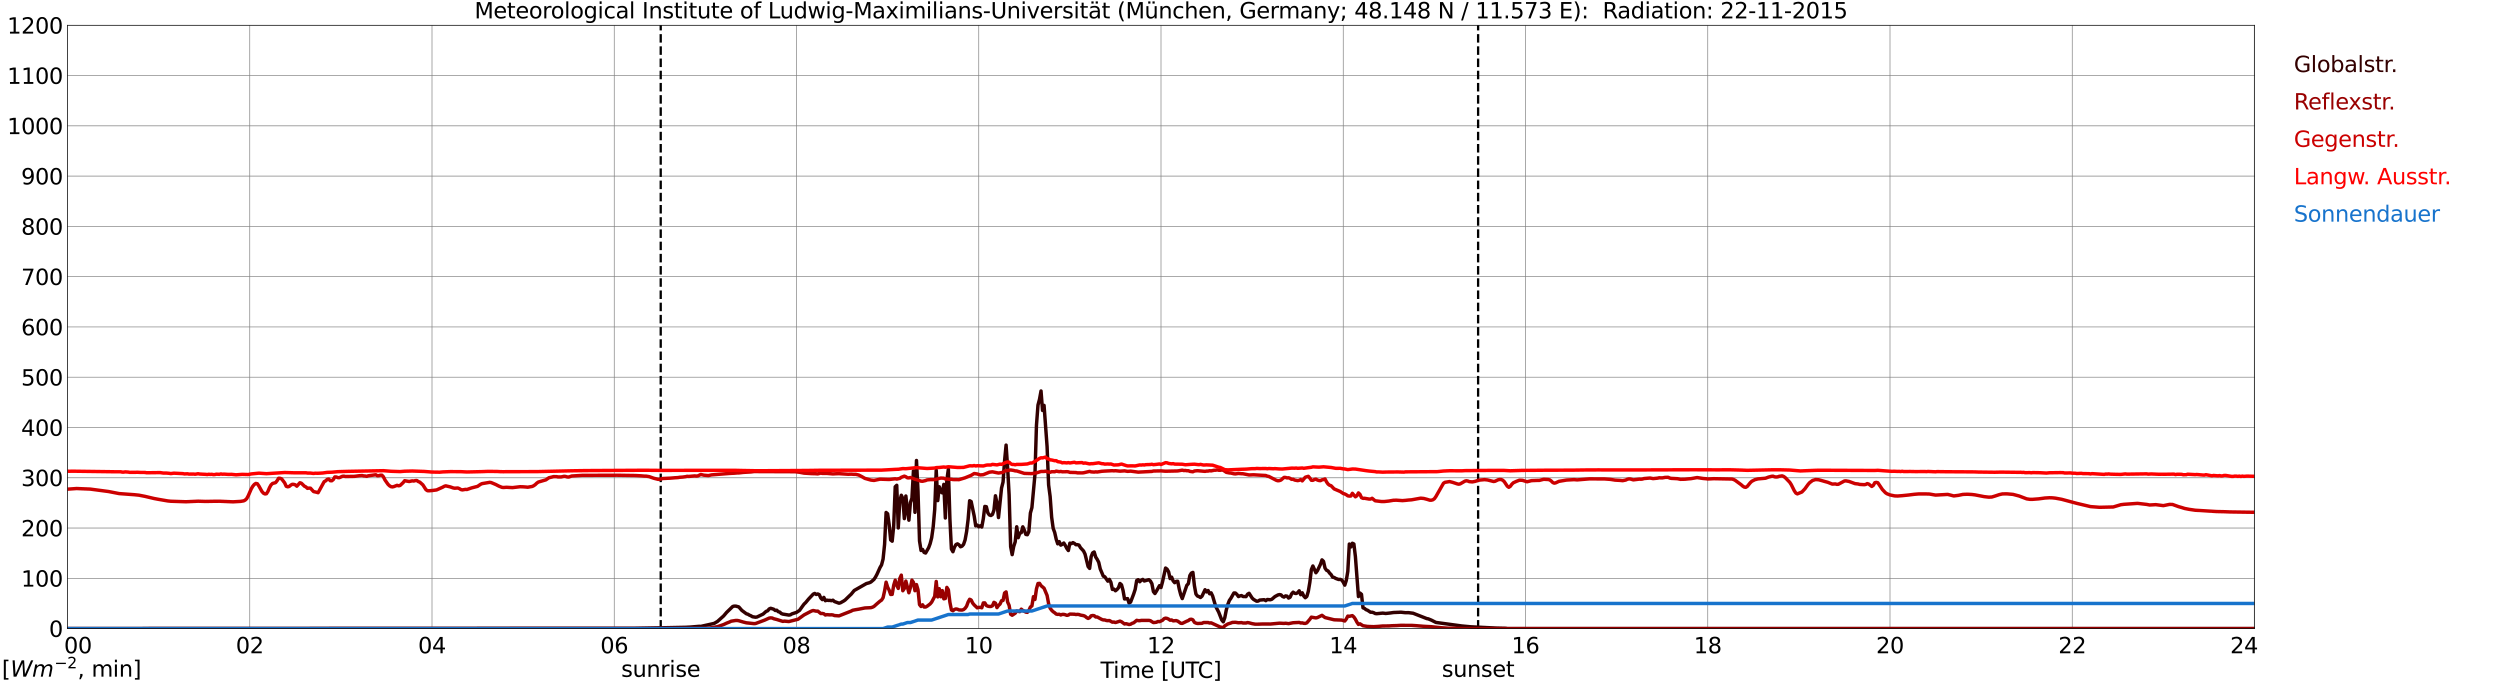 <?xml version="1.0" encoding="utf-8" standalone="no"?>
<!DOCTYPE svg PUBLIC "-//W3C//DTD SVG 1.1//EN"
  "http://www.w3.org/Graphics/SVG/1.1/DTD/svg11.dtd">
<svg xmlns:xlink="http://www.w3.org/1999/xlink" width="1085.4pt" height="296.64pt" viewBox="0 0 1085.4 296.64" xmlns="http://www.w3.org/2000/svg" version="1.1">
 <defs>
  <style type="text/css">*{stroke-linejoin: round; stroke-linecap: butt}</style>
 </defs>
 <g id="figure_1">
  <g id="patch_1">
   <path d="M 0 296.64 
L 1085.4 296.64 
L 1085.4 0 
L 0 0 
z
" style="fill: #ffffff"/>
  </g>
  <g id="axes_1">
   <g id="patch_2">
    <path d="M 29.306 272.909 
L 978.814 272.909 
L 978.814 10.976 
L 29.306 10.976 
z
" style="fill: #ffffff"/>
   </g>
   <g id="patch_3">
    <path d="M 978.814 272.909 
L 978.814 272.909 
L 978.814 10.976 
L 978.814 10.976 
z
" clip-path="url(#pb67f4d4f98)" style="fill: #d3d3d3; opacity: 0.25; stroke: #d3d3d3; stroke-linejoin: miter"/>
   </g>
   <g id="matplotlib.axis_1">
    <g id="xtick_1">
     <g id="line2d_1">
      <path d="M 29.306 272.909 
L 29.306 10.976 
" clip-path="url(#pb67f4d4f98)" style="fill: none; stroke: #808080; stroke-width: 0.3; stroke-linecap: square"/>
     </g>
     <g id="line2d_2"/>
     <g id="text_1">
      <!--    00 -->
      <g transform="translate(18.733 283.627) scale(0.095 -0.095)">
       <defs>
        <path id="DejaVuSans-20" transform="scale(0.016)"/>
        <path id="DejaVuSans-30" d="M 2034 4250 
Q 1547 4250 1301 3770 
Q 1056 3291 1056 2328 
Q 1056 1369 1301 889 
Q 1547 409 2034 409 
Q 2525 409 2770 889 
Q 3016 1369 3016 2328 
Q 3016 3291 2770 3770 
Q 2525 4250 2034 4250 
z
M 2034 4750 
Q 2819 4750 3233 4129 
Q 3647 3509 3647 2328 
Q 3647 1150 3233 529 
Q 2819 -91 2034 -91 
Q 1250 -91 836 529 
Q 422 1150 422 2328 
Q 422 3509 836 4129 
Q 1250 4750 2034 4750 
z
" transform="scale(0.016)"/>
       </defs>
       <use xlink:href="#DejaVuSans-20"/>
       <use xlink:href="#DejaVuSans-20" transform="translate(31.787 0)"/>
       <use xlink:href="#DejaVuSans-20" transform="translate(63.574 0)"/>
       <use xlink:href="#DejaVuSans-30" transform="translate(95.361 0)"/>
       <use xlink:href="#DejaVuSans-30" transform="translate(158.984 0)"/>
      </g>
     </g>
    </g>
    <g id="xtick_2">
     <g id="line2d_3">
      <path d="M 108.431 272.909 
L 108.431 10.976 
" clip-path="url(#pb67f4d4f98)" style="fill: none; stroke: #808080; stroke-width: 0.3; stroke-linecap: square"/>
     </g>
     <g id="line2d_4"/>
     <g id="text_2">
      <!-- 02 -->
      <g transform="translate(102.387 283.627) scale(0.095 -0.095)">
       <defs>
        <path id="DejaVuSans-32" d="M 1228 531 
L 3431 531 
L 3431 0 
L 469 0 
L 469 531 
Q 828 903 1448 1529 
Q 2069 2156 2228 2338 
Q 2531 2678 2651 2914 
Q 2772 3150 2772 3378 
Q 2772 3750 2511 3984 
Q 2250 4219 1831 4219 
Q 1534 4219 1204 4116 
Q 875 4013 500 3803 
L 500 4441 
Q 881 4594 1212 4672 
Q 1544 4750 1819 4750 
Q 2544 4750 2975 4387 
Q 3406 4025 3406 3419 
Q 3406 3131 3298 2873 
Q 3191 2616 2906 2266 
Q 2828 2175 2409 1742 
Q 1991 1309 1228 531 
z
" transform="scale(0.016)"/>
       </defs>
       <use xlink:href="#DejaVuSans-30"/>
       <use xlink:href="#DejaVuSans-32" transform="translate(63.623 0)"/>
      </g>
     </g>
    </g>
    <g id="xtick_3">
     <g id="line2d_5">
      <path d="M 187.557 272.909 
L 187.557 10.976 
" clip-path="url(#pb67f4d4f98)" style="fill: none; stroke: #808080; stroke-width: 0.3; stroke-linecap: square"/>
     </g>
     <g id="line2d_6"/>
     <g id="text_3">
      <!-- 04 -->
      <g transform="translate(181.513 283.627) scale(0.095 -0.095)">
       <defs>
        <path id="DejaVuSans-34" d="M 2419 4116 
L 825 1625 
L 2419 1625 
L 2419 4116 
z
M 2253 4666 
L 3047 4666 
L 3047 1625 
L 3713 1625 
L 3713 1100 
L 3047 1100 
L 3047 0 
L 2419 0 
L 2419 1100 
L 313 1100 
L 313 1709 
L 2253 4666 
z
" transform="scale(0.016)"/>
       </defs>
       <use xlink:href="#DejaVuSans-30"/>
       <use xlink:href="#DejaVuSans-34" transform="translate(63.623 0)"/>
      </g>
     </g>
    </g>
    <g id="xtick_4">
     <g id="line2d_7">
      <path d="M 266.683 272.909 
L 266.683 10.976 
" clip-path="url(#pb67f4d4f98)" style="fill: none; stroke: #808080; stroke-width: 0.3; stroke-linecap: square"/>
     </g>
     <g id="line2d_8"/>
     <g id="text_4">
      <!-- 06 -->
      <g transform="translate(260.638 283.627) scale(0.095 -0.095)">
       <defs>
        <path id="DejaVuSans-36" d="M 2113 2584 
Q 1688 2584 1439 2293 
Q 1191 2003 1191 1497 
Q 1191 994 1439 701 
Q 1688 409 2113 409 
Q 2538 409 2786 701 
Q 3034 994 3034 1497 
Q 3034 2003 2786 2293 
Q 2538 2584 2113 2584 
z
M 3366 4563 
L 3366 3988 
Q 3128 4100 2886 4159 
Q 2644 4219 2406 4219 
Q 1781 4219 1451 3797 
Q 1122 3375 1075 2522 
Q 1259 2794 1537 2939 
Q 1816 3084 2150 3084 
Q 2853 3084 3261 2657 
Q 3669 2231 3669 1497 
Q 3669 778 3244 343 
Q 2819 -91 2113 -91 
Q 1303 -91 875 529 
Q 447 1150 447 2328 
Q 447 3434 972 4092 
Q 1497 4750 2381 4750 
Q 2619 4750 2861 4703 
Q 3103 4656 3366 4563 
z
" transform="scale(0.016)"/>
       </defs>
       <use xlink:href="#DejaVuSans-30"/>
       <use xlink:href="#DejaVuSans-36" transform="translate(63.623 0)"/>
      </g>
     </g>
    </g>
    <g id="xtick_5">
     <g id="line2d_9">
      <path d="M 345.808 272.909 
L 345.808 10.976 
" clip-path="url(#pb67f4d4f98)" style="fill: none; stroke: #808080; stroke-width: 0.3; stroke-linecap: square"/>
     </g>
     <g id="line2d_10"/>
     <g id="text_5">
      <!-- 08 -->
      <g transform="translate(339.764 283.627) scale(0.095 -0.095)">
       <defs>
        <path id="DejaVuSans-38" d="M 2034 2216 
Q 1584 2216 1326 1975 
Q 1069 1734 1069 1313 
Q 1069 891 1326 650 
Q 1584 409 2034 409 
Q 2484 409 2743 651 
Q 3003 894 3003 1313 
Q 3003 1734 2745 1975 
Q 2488 2216 2034 2216 
z
M 1403 2484 
Q 997 2584 770 2862 
Q 544 3141 544 3541 
Q 544 4100 942 4425 
Q 1341 4750 2034 4750 
Q 2731 4750 3128 4425 
Q 3525 4100 3525 3541 
Q 3525 3141 3298 2862 
Q 3072 2584 2669 2484 
Q 3125 2378 3379 2068 
Q 3634 1759 3634 1313 
Q 3634 634 3220 271 
Q 2806 -91 2034 -91 
Q 1263 -91 848 271 
Q 434 634 434 1313 
Q 434 1759 690 2068 
Q 947 2378 1403 2484 
z
M 1172 3481 
Q 1172 3119 1398 2916 
Q 1625 2713 2034 2713 
Q 2441 2713 2670 2916 
Q 2900 3119 2900 3481 
Q 2900 3844 2670 4047 
Q 2441 4250 2034 4250 
Q 1625 4250 1398 4047 
Q 1172 3844 1172 3481 
z
" transform="scale(0.016)"/>
       </defs>
       <use xlink:href="#DejaVuSans-30"/>
       <use xlink:href="#DejaVuSans-38" transform="translate(63.623 0)"/>
      </g>
     </g>
    </g>
    <g id="xtick_6">
     <g id="line2d_11">
      <path d="M 424.934 272.909 
L 424.934 10.976 
" clip-path="url(#pb67f4d4f98)" style="fill: none; stroke: #808080; stroke-width: 0.3; stroke-linecap: square"/>
     </g>
     <g id="line2d_12"/>
     <g id="text_6">
      <!-- 10 -->
      <g transform="translate(418.89 283.627) scale(0.095 -0.095)">
       <defs>
        <path id="DejaVuSans-31" d="M 794 531 
L 1825 531 
L 1825 4091 
L 703 3866 
L 703 4441 
L 1819 4666 
L 2450 4666 
L 2450 531 
L 3481 531 
L 3481 0 
L 794 0 
L 794 531 
z
" transform="scale(0.016)"/>
       </defs>
       <use xlink:href="#DejaVuSans-31"/>
       <use xlink:href="#DejaVuSans-30" transform="translate(63.623 0)"/>
      </g>
     </g>
    </g>
    <g id="xtick_7">
     <g id="line2d_13">
      <path d="M 504.06 272.909 
L 504.06 10.976 
" clip-path="url(#pb67f4d4f98)" style="fill: none; stroke: #808080; stroke-width: 0.3; stroke-linecap: square"/>
     </g>
     <g id="line2d_14"/>
     <g id="text_7">
      <!-- 12 -->
      <g transform="translate(498.015 283.627) scale(0.095 -0.095)">
       <use xlink:href="#DejaVuSans-31"/>
       <use xlink:href="#DejaVuSans-32" transform="translate(63.623 0)"/>
      </g>
     </g>
    </g>
    <g id="xtick_8">
     <g id="line2d_15">
      <path d="M 583.185 272.909 
L 583.185 10.976 
" clip-path="url(#pb67f4d4f98)" style="fill: none; stroke: #808080; stroke-width: 0.3; stroke-linecap: square"/>
     </g>
     <g id="line2d_16"/>
     <g id="text_8">
      <!-- 14 -->
      <g transform="translate(577.141 283.627) scale(0.095 -0.095)">
       <use xlink:href="#DejaVuSans-31"/>
       <use xlink:href="#DejaVuSans-34" transform="translate(63.623 0)"/>
      </g>
     </g>
    </g>
    <g id="xtick_9">
     <g id="line2d_17">
      <path d="M 662.311 272.909 
L 662.311 10.976 
" clip-path="url(#pb67f4d4f98)" style="fill: none; stroke: #808080; stroke-width: 0.3; stroke-linecap: square"/>
     </g>
     <g id="line2d_18"/>
     <g id="text_9">
      <!-- 16 -->
      <g transform="translate(656.267 283.627) scale(0.095 -0.095)">
       <use xlink:href="#DejaVuSans-31"/>
       <use xlink:href="#DejaVuSans-36" transform="translate(63.623 0)"/>
      </g>
     </g>
    </g>
    <g id="xtick_10">
     <g id="line2d_19">
      <path d="M 741.437 272.909 
L 741.437 10.976 
" clip-path="url(#pb67f4d4f98)" style="fill: none; stroke: #808080; stroke-width: 0.3; stroke-linecap: square"/>
     </g>
     <g id="line2d_20"/>
     <g id="text_10">
      <!-- 18 -->
      <g transform="translate(735.392 283.627) scale(0.095 -0.095)">
       <use xlink:href="#DejaVuSans-31"/>
       <use xlink:href="#DejaVuSans-38" transform="translate(63.623 0)"/>
      </g>
     </g>
    </g>
    <g id="xtick_11">
     <g id="line2d_21">
      <path d="M 820.562 272.909 
L 820.562 10.976 
" clip-path="url(#pb67f4d4f98)" style="fill: none; stroke: #808080; stroke-width: 0.3; stroke-linecap: square"/>
     </g>
     <g id="line2d_22"/>
     <g id="text_11">
      <!-- 20 -->
      <g transform="translate(814.518 283.627) scale(0.095 -0.095)">
       <use xlink:href="#DejaVuSans-32"/>
       <use xlink:href="#DejaVuSans-30" transform="translate(63.623 0)"/>
      </g>
     </g>
    </g>
    <g id="xtick_12">
     <g id="line2d_23">
      <path d="M 899.688 272.909 
L 899.688 10.976 
" clip-path="url(#pb67f4d4f98)" style="fill: none; stroke: #808080; stroke-width: 0.3; stroke-linecap: square"/>
     </g>
     <g id="line2d_24"/>
     <g id="text_12">
      <!-- 22 -->
      <g transform="translate(893.644 283.627) scale(0.095 -0.095)">
       <use xlink:href="#DejaVuSans-32"/>
       <use xlink:href="#DejaVuSans-32" transform="translate(63.623 0)"/>
      </g>
     </g>
    </g>
    <g id="xtick_13">
     <g id="line2d_25">
      <path d="M 978.814 272.909 
L 978.814 10.976 
" clip-path="url(#pb67f4d4f98)" style="fill: none; stroke: #808080; stroke-width: 0.3; stroke-linecap: square"/>
     </g>
     <g id="line2d_26"/>
     <g id="text_13">
      <!-- 24    -->
      <g transform="translate(968.241 283.627) scale(0.095 -0.095)">
       <use xlink:href="#DejaVuSans-32"/>
       <use xlink:href="#DejaVuSans-34" transform="translate(63.623 0)"/>
       <use xlink:href="#DejaVuSans-20" transform="translate(127.246 0)"/>
       <use xlink:href="#DejaVuSans-20" transform="translate(159.033 0)"/>
       <use xlink:href="#DejaVuSans-20" transform="translate(190.82 0)"/>
      </g>
     </g>
    </g>
    <g id="text_14">
     <!-- Time [UTC] -->
     <g transform="translate(477.806 294.322) scale(0.095 -0.095)">
      <defs>
       <path id="DejaVuSans-54" d="M -19 4666 
L 3928 4666 
L 3928 4134 
L 2272 4134 
L 2272 0 
L 1638 0 
L 1638 4134 
L -19 4134 
L -19 4666 
z
" transform="scale(0.016)"/>
       <path id="DejaVuSans-69" d="M 603 3500 
L 1178 3500 
L 1178 0 
L 603 0 
L 603 3500 
z
M 603 4863 
L 1178 4863 
L 1178 4134 
L 603 4134 
L 603 4863 
z
" transform="scale(0.016)"/>
       <path id="DejaVuSans-6d" d="M 3328 2828 
Q 3544 3216 3844 3400 
Q 4144 3584 4550 3584 
Q 5097 3584 5394 3201 
Q 5691 2819 5691 2113 
L 5691 0 
L 5113 0 
L 5113 2094 
Q 5113 2597 4934 2840 
Q 4756 3084 4391 3084 
Q 3944 3084 3684 2787 
Q 3425 2491 3425 1978 
L 3425 0 
L 2847 0 
L 2847 2094 
Q 2847 2600 2669 2842 
Q 2491 3084 2119 3084 
Q 1678 3084 1418 2786 
Q 1159 2488 1159 1978 
L 1159 0 
L 581 0 
L 581 3500 
L 1159 3500 
L 1159 2956 
Q 1356 3278 1631 3431 
Q 1906 3584 2284 3584 
Q 2666 3584 2933 3390 
Q 3200 3197 3328 2828 
z
" transform="scale(0.016)"/>
       <path id="DejaVuSans-65" d="M 3597 1894 
L 3597 1613 
L 953 1613 
Q 991 1019 1311 708 
Q 1631 397 2203 397 
Q 2534 397 2845 478 
Q 3156 559 3463 722 
L 3463 178 
Q 3153 47 2828 -22 
Q 2503 -91 2169 -91 
Q 1331 -91 842 396 
Q 353 884 353 1716 
Q 353 2575 817 3079 
Q 1281 3584 2069 3584 
Q 2775 3584 3186 3129 
Q 3597 2675 3597 1894 
z
M 3022 2063 
Q 3016 2534 2758 2815 
Q 2500 3097 2075 3097 
Q 1594 3097 1305 2825 
Q 1016 2553 972 2059 
L 3022 2063 
z
" transform="scale(0.016)"/>
       <path id="DejaVuSans-5b" d="M 550 4863 
L 1875 4863 
L 1875 4416 
L 1125 4416 
L 1125 -397 
L 1875 -397 
L 1875 -844 
L 550 -844 
L 550 4863 
z
" transform="scale(0.016)"/>
       <path id="DejaVuSans-55" d="M 556 4666 
L 1191 4666 
L 1191 1831 
Q 1191 1081 1462 751 
Q 1734 422 2344 422 
Q 2950 422 3222 751 
Q 3494 1081 3494 1831 
L 3494 4666 
L 4128 4666 
L 4128 1753 
Q 4128 841 3676 375 
Q 3225 -91 2344 -91 
Q 1459 -91 1007 375 
Q 556 841 556 1753 
L 556 4666 
z
" transform="scale(0.016)"/>
       <path id="DejaVuSans-43" d="M 4122 4306 
L 4122 3641 
Q 3803 3938 3442 4084 
Q 3081 4231 2675 4231 
Q 1875 4231 1450 3742 
Q 1025 3253 1025 2328 
Q 1025 1406 1450 917 
Q 1875 428 2675 428 
Q 3081 428 3442 575 
Q 3803 722 4122 1019 
L 4122 359 
Q 3791 134 3420 21 
Q 3050 -91 2638 -91 
Q 1578 -91 968 557 
Q 359 1206 359 2328 
Q 359 3453 968 4101 
Q 1578 4750 2638 4750 
Q 3056 4750 3426 4639 
Q 3797 4528 4122 4306 
z
" transform="scale(0.016)"/>
       <path id="DejaVuSans-5d" d="M 1947 4863 
L 1947 -844 
L 622 -844 
L 622 -397 
L 1369 -397 
L 1369 4416 
L 622 4416 
L 622 4863 
L 1947 4863 
z
" transform="scale(0.016)"/>
      </defs>
      <use xlink:href="#DejaVuSans-54"/>
      <use xlink:href="#DejaVuSans-69" transform="translate(57.959 0)"/>
      <use xlink:href="#DejaVuSans-6d" transform="translate(85.742 0)"/>
      <use xlink:href="#DejaVuSans-65" transform="translate(183.154 0)"/>
      <use xlink:href="#DejaVuSans-20" transform="translate(244.678 0)"/>
      <use xlink:href="#DejaVuSans-5b" transform="translate(276.465 0)"/>
      <use xlink:href="#DejaVuSans-55" transform="translate(315.479 0)"/>
      <use xlink:href="#DejaVuSans-54" transform="translate(388.672 0)"/>
      <use xlink:href="#DejaVuSans-43" transform="translate(443.881 0)"/>
      <use xlink:href="#DejaVuSans-5d" transform="translate(513.705 0)"/>
     </g>
    </g>
   </g>
   <g id="matplotlib.axis_2">
    <g id="ytick_1">
     <g id="line2d_27">
      <path d="M 29.306 272.909 
L 978.814 272.909 
" clip-path="url(#pb67f4d4f98)" style="fill: none; stroke: #808080; stroke-width: 0.3; stroke-linecap: square"/>
     </g>
     <g id="line2d_28"/>
     <g id="text_15">
      <!-- 0 -->
      <g transform="translate(21.261 276.518) scale(0.095 -0.095)">
       <use xlink:href="#DejaVuSans-30"/>
      </g>
     </g>
    </g>
    <g id="ytick_2">
     <g id="line2d_29">
      <path d="M 29.306 251.081 
L 978.814 251.081 
" clip-path="url(#pb67f4d4f98)" style="fill: none; stroke: #808080; stroke-width: 0.3; stroke-linecap: square"/>
     </g>
     <g id="line2d_30"/>
     <g id="text_16">
      <!-- 100 -->
      <g transform="translate(9.173 254.69) scale(0.095 -0.095)">
       <use xlink:href="#DejaVuSans-31"/>
       <use xlink:href="#DejaVuSans-30" transform="translate(63.623 0)"/>
       <use xlink:href="#DejaVuSans-30" transform="translate(127.246 0)"/>
      </g>
     </g>
    </g>
    <g id="ytick_3">
     <g id="line2d_31">
      <path d="M 29.306 229.253 
L 978.814 229.253 
" clip-path="url(#pb67f4d4f98)" style="fill: none; stroke: #808080; stroke-width: 0.3; stroke-linecap: square"/>
     </g>
     <g id="line2d_32"/>
     <g id="text_17">
      <!-- 200 -->
      <g transform="translate(9.173 232.863) scale(0.095 -0.095)">
       <use xlink:href="#DejaVuSans-32"/>
       <use xlink:href="#DejaVuSans-30" transform="translate(63.623 0)"/>
       <use xlink:href="#DejaVuSans-30" transform="translate(127.246 0)"/>
      </g>
     </g>
    </g>
    <g id="ytick_4">
     <g id="line2d_33">
      <path d="M 29.306 207.426 
L 978.814 207.426 
" clip-path="url(#pb67f4d4f98)" style="fill: none; stroke: #808080; stroke-width: 0.3; stroke-linecap: square"/>
     </g>
     <g id="line2d_34"/>
     <g id="text_18">
      <!-- 300 -->
      <g transform="translate(9.173 211.035) scale(0.095 -0.095)">
       <defs>
        <path id="DejaVuSans-33" d="M 2597 2516 
Q 3050 2419 3304 2112 
Q 3559 1806 3559 1356 
Q 3559 666 3084 287 
Q 2609 -91 1734 -91 
Q 1441 -91 1130 -33 
Q 819 25 488 141 
L 488 750 
Q 750 597 1062 519 
Q 1375 441 1716 441 
Q 2309 441 2620 675 
Q 2931 909 2931 1356 
Q 2931 1769 2642 2001 
Q 2353 2234 1838 2234 
L 1294 2234 
L 1294 2753 
L 1863 2753 
Q 2328 2753 2575 2939 
Q 2822 3125 2822 3475 
Q 2822 3834 2567 4026 
Q 2313 4219 1838 4219 
Q 1578 4219 1281 4162 
Q 984 4106 628 3988 
L 628 4550 
Q 988 4650 1302 4700 
Q 1616 4750 1894 4750 
Q 2613 4750 3031 4423 
Q 3450 4097 3450 3541 
Q 3450 3153 3228 2886 
Q 3006 2619 2597 2516 
z
" transform="scale(0.016)"/>
       </defs>
       <use xlink:href="#DejaVuSans-33"/>
       <use xlink:href="#DejaVuSans-30" transform="translate(63.623 0)"/>
       <use xlink:href="#DejaVuSans-30" transform="translate(127.246 0)"/>
      </g>
     </g>
    </g>
    <g id="ytick_5">
     <g id="line2d_35">
      <path d="M 29.306 185.598 
L 978.814 185.598 
" clip-path="url(#pb67f4d4f98)" style="fill: none; stroke: #808080; stroke-width: 0.3; stroke-linecap: square"/>
     </g>
     <g id="line2d_36"/>
     <g id="text_19">
      <!-- 400 -->
      <g transform="translate(9.173 189.207) scale(0.095 -0.095)">
       <use xlink:href="#DejaVuSans-34"/>
       <use xlink:href="#DejaVuSans-30" transform="translate(63.623 0)"/>
       <use xlink:href="#DejaVuSans-30" transform="translate(127.246 0)"/>
      </g>
     </g>
    </g>
    <g id="ytick_6">
     <g id="line2d_37">
      <path d="M 29.306 163.77 
L 978.814 163.77 
" clip-path="url(#pb67f4d4f98)" style="fill: none; stroke: #808080; stroke-width: 0.3; stroke-linecap: square"/>
     </g>
     <g id="line2d_38"/>
     <g id="text_20">
      <!-- 500 -->
      <g transform="translate(9.173 167.379) scale(0.095 -0.095)">
       <defs>
        <path id="DejaVuSans-35" d="M 691 4666 
L 3169 4666 
L 3169 4134 
L 1269 4134 
L 1269 2991 
Q 1406 3038 1543 3061 
Q 1681 3084 1819 3084 
Q 2600 3084 3056 2656 
Q 3513 2228 3513 1497 
Q 3513 744 3044 326 
Q 2575 -91 1722 -91 
Q 1428 -91 1123 -41 
Q 819 9 494 109 
L 494 744 
Q 775 591 1075 516 
Q 1375 441 1709 441 
Q 2250 441 2565 725 
Q 2881 1009 2881 1497 
Q 2881 1984 2565 2268 
Q 2250 2553 1709 2553 
Q 1456 2553 1204 2497 
Q 953 2441 691 2322 
L 691 4666 
z
" transform="scale(0.016)"/>
       </defs>
       <use xlink:href="#DejaVuSans-35"/>
       <use xlink:href="#DejaVuSans-30" transform="translate(63.623 0)"/>
       <use xlink:href="#DejaVuSans-30" transform="translate(127.246 0)"/>
      </g>
     </g>
    </g>
    <g id="ytick_7">
     <g id="line2d_39">
      <path d="M 29.306 141.942 
L 978.814 141.942 
" clip-path="url(#pb67f4d4f98)" style="fill: none; stroke: #808080; stroke-width: 0.3; stroke-linecap: square"/>
     </g>
     <g id="line2d_40"/>
     <g id="text_21">
      <!-- 600 -->
      <g transform="translate(9.173 145.551) scale(0.095 -0.095)">
       <use xlink:href="#DejaVuSans-36"/>
       <use xlink:href="#DejaVuSans-30" transform="translate(63.623 0)"/>
       <use xlink:href="#DejaVuSans-30" transform="translate(127.246 0)"/>
      </g>
     </g>
    </g>
    <g id="ytick_8">
     <g id="line2d_41">
      <path d="M 29.306 120.114 
L 978.814 120.114 
" clip-path="url(#pb67f4d4f98)" style="fill: none; stroke: #808080; stroke-width: 0.3; stroke-linecap: square"/>
     </g>
     <g id="line2d_42"/>
     <g id="text_22">
      <!-- 700 -->
      <g transform="translate(9.173 123.724) scale(0.095 -0.095)">
       <defs>
        <path id="DejaVuSans-37" d="M 525 4666 
L 3525 4666 
L 3525 4397 
L 1831 0 
L 1172 0 
L 2766 4134 
L 525 4134 
L 525 4666 
z
" transform="scale(0.016)"/>
       </defs>
       <use xlink:href="#DejaVuSans-37"/>
       <use xlink:href="#DejaVuSans-30" transform="translate(63.623 0)"/>
       <use xlink:href="#DejaVuSans-30" transform="translate(127.246 0)"/>
      </g>
     </g>
    </g>
    <g id="ytick_9">
     <g id="line2d_43">
      <path d="M 29.306 98.287 
L 978.814 98.287 
" clip-path="url(#pb67f4d4f98)" style="fill: none; stroke: #808080; stroke-width: 0.3; stroke-linecap: square"/>
     </g>
     <g id="line2d_44"/>
     <g id="text_23">
      <!-- 800 -->
      <g transform="translate(9.173 101.896) scale(0.095 -0.095)">
       <use xlink:href="#DejaVuSans-38"/>
       <use xlink:href="#DejaVuSans-30" transform="translate(63.623 0)"/>
       <use xlink:href="#DejaVuSans-30" transform="translate(127.246 0)"/>
      </g>
     </g>
    </g>
    <g id="ytick_10">
     <g id="line2d_45">
      <path d="M 29.306 76.459 
L 978.814 76.459 
" clip-path="url(#pb67f4d4f98)" style="fill: none; stroke: #808080; stroke-width: 0.3; stroke-linecap: square"/>
     </g>
     <g id="line2d_46"/>
     <g id="text_24">
      <!-- 900 -->
      <g transform="translate(9.173 80.068) scale(0.095 -0.095)">
       <defs>
        <path id="DejaVuSans-39" d="M 703 97 
L 703 672 
Q 941 559 1184 500 
Q 1428 441 1663 441 
Q 2288 441 2617 861 
Q 2947 1281 2994 2138 
Q 2813 1869 2534 1725 
Q 2256 1581 1919 1581 
Q 1219 1581 811 2004 
Q 403 2428 403 3163 
Q 403 3881 828 4315 
Q 1253 4750 1959 4750 
Q 2769 4750 3195 4129 
Q 3622 3509 3622 2328 
Q 3622 1225 3098 567 
Q 2575 -91 1691 -91 
Q 1453 -91 1209 -44 
Q 966 3 703 97 
z
M 1959 2075 
Q 2384 2075 2632 2365 
Q 2881 2656 2881 3163 
Q 2881 3666 2632 3958 
Q 2384 4250 1959 4250 
Q 1534 4250 1286 3958 
Q 1038 3666 1038 3163 
Q 1038 2656 1286 2365 
Q 1534 2075 1959 2075 
z
" transform="scale(0.016)"/>
       </defs>
       <use xlink:href="#DejaVuSans-39"/>
       <use xlink:href="#DejaVuSans-30" transform="translate(63.623 0)"/>
       <use xlink:href="#DejaVuSans-30" transform="translate(127.246 0)"/>
      </g>
     </g>
    </g>
    <g id="ytick_11">
     <g id="line2d_47">
      <path d="M 29.306 54.631 
L 978.814 54.631 
" clip-path="url(#pb67f4d4f98)" style="fill: none; stroke: #808080; stroke-width: 0.3; stroke-linecap: square"/>
     </g>
     <g id="line2d_48"/>
     <g id="text_25">
      <!-- 1000 -->
      <g transform="translate(3.128 58.24) scale(0.095 -0.095)">
       <use xlink:href="#DejaVuSans-31"/>
       <use xlink:href="#DejaVuSans-30" transform="translate(63.623 0)"/>
       <use xlink:href="#DejaVuSans-30" transform="translate(127.246 0)"/>
       <use xlink:href="#DejaVuSans-30" transform="translate(190.869 0)"/>
      </g>
     </g>
    </g>
    <g id="ytick_12">
     <g id="line2d_49">
      <path d="M 29.306 32.803 
L 978.814 32.803 
" clip-path="url(#pb67f4d4f98)" style="fill: none; stroke: #808080; stroke-width: 0.3; stroke-linecap: square"/>
     </g>
     <g id="line2d_50"/>
     <g id="text_26">
      <!-- 1100 -->
      <g transform="translate(3.128 36.413) scale(0.095 -0.095)">
       <use xlink:href="#DejaVuSans-31"/>
       <use xlink:href="#DejaVuSans-31" transform="translate(63.623 0)"/>
       <use xlink:href="#DejaVuSans-30" transform="translate(127.246 0)"/>
       <use xlink:href="#DejaVuSans-30" transform="translate(190.869 0)"/>
      </g>
     </g>
    </g>
    <g id="ytick_13">
     <g id="line2d_51">
      <path d="M 29.306 10.976 
L 978.814 10.976 
" clip-path="url(#pb67f4d4f98)" style="fill: none; stroke: #808080; stroke-width: 0.3; stroke-linecap: square"/>
     </g>
     <g id="line2d_52"/>
     <g id="text_27">
      <!-- 1200 -->
      <g transform="translate(3.128 14.585) scale(0.095 -0.095)">
       <use xlink:href="#DejaVuSans-31"/>
       <use xlink:href="#DejaVuSans-32" transform="translate(63.623 0)"/>
       <use xlink:href="#DejaVuSans-30" transform="translate(127.246 0)"/>
       <use xlink:href="#DejaVuSans-30" transform="translate(190.869 0)"/>
      </g>
     </g>
    </g>
   </g>
   <g id="line2d_53">
    <path d="M 286.86 272.909 
L 286.86 10.976 
" clip-path="url(#pb67f4d4f98)" style="fill: none; stroke-dasharray: 3.7,1.6; stroke-dashoffset: 0; stroke: #000000"/>
   </g>
   <g id="line2d_54">
    <path d="M 641.738 272.909 
L 641.738 10.976 
" clip-path="url(#pb67f4d4f98)" style="fill: none; stroke-dasharray: 3.7,1.6; stroke-dashoffset: 0; stroke: #000000"/>
   </g>
   <g id="line2d_55">
    <path d="M 29.306 272.909 
L 275.914 272.811 
L 278.552 272.752 
L 297.674 272.346 
L 299.652 272.25 
L 303.608 271.92 
L 304.267 271.959 
L 309.543 270.776 
L 310.202 270.584 
L 311.521 269.79 
L 314.158 267.426 
L 315.477 265.876 
L 318.114 263.32 
L 318.774 263.145 
L 319.433 263.145 
L 320.752 263.494 
L 322.071 265.005 
L 324.049 266.478 
L 324.708 266.67 
L 325.368 267.079 
L 326.027 267.349 
L 326.686 267.755 
L 328.005 267.969 
L 328.665 267.871 
L 331.302 266.614 
L 332.621 265.431 
L 333.28 265.199 
L 333.94 264.385 
L 334.599 264.095 
L 335.918 264.501 
L 336.577 265.044 
L 337.236 264.929 
L 337.896 265.586 
L 338.555 265.741 
L 339.215 266.38 
L 339.874 266.614 
L 342.512 267.039 
L 343.171 266.924 
L 343.83 266.515 
L 345.808 265.876 
L 347.127 265.005 
L 348.446 263.145 
L 349.105 262.255 
L 349.765 261.635 
L 351.083 260.048 
L 353.062 257.955 
L 353.721 257.645 
L 354.38 258.09 
L 355.04 257.878 
L 355.699 258.188 
L 356.359 259.64 
L 357.018 260.319 
L 357.677 259.369 
L 358.337 260.803 
L 358.996 260.55 
L 359.655 260.685 
L 360.315 260.648 
L 360.974 260.803 
L 361.634 260.589 
L 362.293 261.17 
L 364.271 261.888 
L 364.93 261.694 
L 366.249 260.958 
L 366.909 260.513 
L 368.887 258.594 
L 369.546 257.974 
L 370.865 256.368 
L 376.14 253.364 
L 377.459 252.998 
L 378.118 252.688 
L 379.437 251.563 
L 380.096 250.557 
L 380.756 249.317 
L 382.074 246.392 
L 382.734 245.251 
L 383.393 242.732 
L 384.053 236.321 
L 384.712 222.493 
L 385.371 223.074 
L 386.031 227.741 
L 386.69 234.424 
L 387.349 234.966 
L 388.009 228.264 
L 388.668 211.337 
L 389.328 210.698 
L 389.987 229.214 
L 390.646 217.613 
L 391.306 215.017 
L 391.965 216.392 
L 392.624 225.165 
L 393.284 215.347 
L 393.943 221.408 
L 394.603 225.844 
L 395.262 218.193 
L 395.921 216.333 
L 396.581 204.422 
L 397.24 222.434 
L 397.899 199.93 
L 398.559 213.273 
L 399.218 234.85 
L 399.878 238.995 
L 400.537 238.55 
L 401.196 239.827 
L 401.856 240.097 
L 403.175 237.812 
L 403.834 236.031 
L 404.493 233.455 
L 405.153 228.769 
L 405.812 221.194 
L 406.471 204.151 
L 407.131 217.34 
L 407.79 211.337 
L 408.45 213.544 
L 409.109 213.989 
L 409.768 210.292 
L 410.428 224.894 
L 411.087 208.353 
L 411.746 203.686 
L 412.406 225.244 
L 413.065 238.355 
L 413.725 239.536 
L 414.384 237.561 
L 415.043 236.417 
L 415.703 236.127 
L 416.362 236.555 
L 417.022 237.386 
L 417.681 237.116 
L 418.34 236.341 
L 419 234.424 
L 419.659 230.801 
L 420.318 225.475 
L 420.978 217.399 
L 421.637 217.748 
L 422.956 224.06 
L 423.615 228.304 
L 424.275 227.974 
L 424.934 228.71 
L 425.593 228.264 
L 426.253 228.806 
L 426.912 225.224 
L 427.572 219.878 
L 428.231 219.994 
L 428.89 222.685 
L 429.55 223.578 
L 430.209 223.809 
L 430.869 223.384 
L 431.528 221.504 
L 432.187 215.249 
L 432.847 218.464 
L 433.506 224.7 
L 434.825 211.898 
L 435.484 209.283 
L 436.144 200.065 
L 436.803 193.246 
L 437.462 202.931 
L 438.122 214.882 
L 438.781 237.347 
L 439.44 240.796 
L 440.1 237.29 
L 440.759 235.236 
L 441.419 228.71 
L 442.078 233.435 
L 442.737 231.499 
L 443.397 231.266 
L 444.056 228.729 
L 444.716 230.181 
L 445.375 232.021 
L 446.034 232.156 
L 446.694 230.781 
L 447.353 222.744 
L 448.012 220.382 
L 449.331 206.087 
L 449.991 184.629 
L 450.65 175.873 
L 451.309 173.376 
L 451.969 169.753 
L 452.628 178.198 
L 453.287 176.009 
L 454.606 193.964 
L 455.266 210.543 
L 455.925 215.559 
L 456.584 224.565 
L 457.244 229.389 
L 457.903 231.17 
L 458.563 234.114 
L 459.222 236.109 
L 459.881 235.16 
L 460.541 236.67 
L 461.2 236.321 
L 461.859 235.76 
L 462.519 236.825 
L 463.178 238.102 
L 463.838 239.012 
L 464.497 235.817 
L 465.156 236.031 
L 465.816 235.586 
L 466.475 235.935 
L 467.134 236.496 
L 467.794 236.476 
L 468.453 236.67 
L 469.113 237.792 
L 470.431 239.226 
L 471.091 240.602 
L 472.409 245.967 
L 473.069 246.781 
L 473.728 241.706 
L 474.388 240.041 
L 475.047 239.652 
L 475.706 241.841 
L 476.366 242.867 
L 477.025 244.146 
L 477.685 247.012 
L 479.003 250.132 
L 479.663 250.422 
L 480.981 252.319 
L 481.641 251.544 
L 482.3 252.803 
L 482.96 255.903 
L 483.619 255.767 
L 484.278 256.483 
L 484.938 255.96 
L 485.597 255.167 
L 486.256 253.327 
L 486.916 253.908 
L 487.575 256.348 
L 488.235 260.048 
L 489.553 259.893 
L 490.213 261.888 
L 490.872 261.384 
L 492.191 257.898 
L 492.85 255.883 
L 493.51 252.028 
L 494.169 251.679 
L 494.828 252.572 
L 495.488 251.913 
L 496.147 251.563 
L 496.807 252.242 
L 498.785 251.679 
L 499.444 252.242 
L 500.103 253.423 
L 500.763 256.852 
L 501.422 257.684 
L 502.082 256.638 
L 503.4 254.274 
L 504.06 255.089 
L 504.719 252.609 
L 506.038 246.626 
L 506.697 247.108 
L 507.357 248.252 
L 508.016 251.197 
L 508.675 250.577 
L 509.335 252.203 
L 509.994 252.978 
L 510.654 252.397 
L 511.313 252.358 
L 511.972 255.709 
L 512.632 258.227 
L 513.291 259.873 
L 515.269 254.122 
L 515.929 253.423 
L 516.588 249.878 
L 517.247 248.813 
L 517.907 248.523 
L 518.566 254.274 
L 519.226 257.898 
L 519.885 258.769 
L 520.544 259.02 
L 521.204 259.408 
L 521.863 258.828 
L 523.182 256.038 
L 523.841 256.988 
L 524.501 256.387 
L 525.16 257.782 
L 525.819 257.394 
L 526.479 258.769 
L 527.797 263.263 
L 529.116 265.799 
L 530.435 269.17 
L 531.094 269.964 
L 531.754 268.181 
L 532.413 264.793 
L 533.073 262.429 
L 533.732 260.705 
L 534.391 259.758 
L 535.71 257.453 
L 536.369 257.472 
L 537.029 258.09 
L 537.688 259.002 
L 538.348 258.71 
L 539.007 258.575 
L 539.666 258.983 
L 540.985 259.02 
L 541.644 257.974 
L 542.304 257.588 
L 543.623 259.64 
L 544.282 260.26 
L 545.601 261.034 
L 546.26 260.958 
L 546.919 260.532 
L 548.898 260.358 
L 549.557 260.783 
L 550.216 260.279 
L 551.535 260.395 
L 552.195 260.164 
L 553.513 259.02 
L 554.832 258.304 
L 555.491 258.149 
L 556.151 258.245 
L 556.81 258.943 
L 557.47 259.234 
L 558.129 258.71 
L 558.788 258.828 
L 559.448 259.659 
L 560.107 259.293 
L 560.766 257.819 
L 561.426 257.103 
L 562.085 257.568 
L 562.745 257.684 
L 563.404 257.317 
L 564.063 256.503 
L 564.723 258.188 
L 565.382 257.374 
L 566.042 258.769 
L 566.701 259.504 
L 567.36 258.963 
L 568.02 256.717 
L 568.679 252.823 
L 569.338 247.303 
L 569.998 245.733 
L 571.317 248.658 
L 571.976 247.768 
L 573.295 244.998 
L 573.954 243.081 
L 574.613 243.721 
L 575.273 246.643 
L 575.932 247.593 
L 576.592 247.883 
L 577.251 248.813 
L 577.91 249.472 
L 578.57 250.577 
L 579.229 250.712 
L 579.889 251.118 
L 581.207 251.603 
L 581.867 251.526 
L 582.526 251.817 
L 583.185 252.764 
L 583.845 254.043 
L 584.504 251.989 
L 585.164 248.058 
L 585.823 236.205 
L 586.482 237.465 
L 587.142 235.856 
L 587.801 236.186 
L 588.46 241.647 
L 589.779 259.002 
L 590.439 257.472 
L 591.098 258.033 
L 591.757 263.883 
L 592.417 264.154 
L 593.076 264.695 
L 593.736 264.948 
L 595.054 265.819 
L 595.714 265.799 
L 596.373 265.994 
L 597.032 266.36 
L 597.692 266.439 
L 600.329 266.186 
L 601.648 266.341 
L 603.626 266.129 
L 604.945 265.935 
L 608.242 265.799 
L 610.22 266.013 
L 611.539 265.994 
L 613.517 266.245 
L 619.451 268.569 
L 620.111 268.685 
L 621.429 269.229 
L 623.408 270.235 
L 634.617 271.765 
L 638.573 272.132 
L 649.783 272.695 
L 653.739 272.791 
L 654.399 272.909 
L 978.154 272.909 
L 978.154 272.909 
" clip-path="url(#pb67f4d4f98)" style="fill: none; stroke: #330000; stroke-width: 1.5; stroke-linecap: square"/>
   </g>
   <g id="line2d_56">
    <path d="M 29.306 272.909 
L 304.927 272.806 
L 308.224 272.632 
L 311.521 272.071 
L 314.158 271.16 
L 315.477 270.54 
L 316.796 270.019 
L 317.455 269.689 
L 319.433 269.379 
L 320.093 269.379 
L 320.752 269.495 
L 322.73 270.076 
L 324.049 270.405 
L 327.346 270.754 
L 328.005 270.715 
L 331.961 269.244 
L 333.94 268.351 
L 334.599 268.255 
L 335.258 268.314 
L 335.918 268.624 
L 337.236 268.954 
L 339.874 269.785 
L 340.533 269.67 
L 342.512 269.844 
L 346.468 268.855 
L 349.105 266.959 
L 351.743 265.583 
L 352.402 265.254 
L 353.062 265.06 
L 354.38 265.35 
L 355.04 265.311 
L 356.359 266.376 
L 357.018 266.339 
L 357.677 266.474 
L 358.337 267.015 
L 358.996 266.86 
L 360.315 266.959 
L 360.974 266.919 
L 361.634 266.996 
L 362.293 267.249 
L 364.271 267.384 
L 369.546 265.311 
L 370.206 264.944 
L 371.524 264.691 
L 372.843 264.479 
L 375.481 263.955 
L 378.118 263.82 
L 378.777 263.625 
L 379.437 263.298 
L 380.756 262.115 
L 382.074 260.993 
L 382.734 260.548 
L 383.393 259.52 
L 384.053 256.577 
L 384.712 252.762 
L 385.371 254.929 
L 386.031 256.228 
L 386.69 258.088 
L 387.349 258.048 
L 388.009 254.117 
L 388.668 251.908 
L 389.328 254.117 
L 389.987 255.473 
L 390.646 251.192 
L 391.306 249.702 
L 391.965 256.479 
L 392.624 255.512 
L 393.284 252.277 
L 394.603 257.352 
L 395.262 255.104 
L 395.921 251.869 
L 396.581 252.858 
L 397.24 256.459 
L 397.899 253.807 
L 398.559 256.034 
L 399.218 262.504 
L 399.878 263.315 
L 400.537 262.58 
L 401.196 263.549 
L 401.856 263.549 
L 402.515 263.2 
L 403.834 262.194 
L 404.493 261.419 
L 405.812 258.919 
L 406.471 252.452 
L 407.131 259.153 
L 407.79 255.588 
L 408.45 259.094 
L 409.109 256.422 
L 409.768 259.985 
L 410.428 259.81 
L 411.087 255.027 
L 411.746 256.093 
L 412.406 261.478 
L 413.065 264.809 
L 413.725 265.175 
L 414.384 264.595 
L 415.043 264.383 
L 415.703 264.499 
L 416.362 264.809 
L 417.681 264.865 
L 418.34 264.654 
L 419 264.11 
L 419.659 263.18 
L 420.318 261.399 
L 420.978 260.179 
L 421.637 260.489 
L 422.297 261.844 
L 422.956 262.639 
L 424.275 263.898 
L 424.934 263.704 
L 425.593 263.684 
L 426.253 263.879 
L 426.912 261.768 
L 427.572 261.748 
L 428.231 262.89 
L 428.89 263.18 
L 429.55 263.315 
L 430.209 263.315 
L 430.869 263.008 
L 431.528 261.515 
L 432.187 261.864 
L 432.847 263.8 
L 433.506 262.87 
L 434.165 262.27 
L 434.825 260.818 
L 435.484 260.683 
L 436.144 257.468 
L 436.803 256.983 
L 437.462 261.36 
L 438.122 262.853 
L 438.781 266.686 
L 439.44 267.114 
L 440.759 266.24 
L 441.419 265.273 
L 442.737 265.564 
L 443.397 264.479 
L 444.056 265.02 
L 445.375 265.758 
L 446.034 265.854 
L 446.694 265.06 
L 447.353 263.549 
L 448.012 263.064 
L 448.672 259.055 
L 449.331 260.257 
L 449.991 255.667 
L 450.65 253.342 
L 451.309 253.264 
L 451.969 254.272 
L 453.287 255.377 
L 454.606 258.533 
L 455.266 262.078 
L 455.925 264.053 
L 456.584 264.944 
L 457.244 265.583 
L 457.903 266.029 
L 458.563 266.609 
L 459.222 266.745 
L 459.881 266.668 
L 460.541 266.996 
L 461.2 266.745 
L 461.859 266.745 
L 462.519 266.9 
L 463.178 267.17 
L 463.838 267.035 
L 464.497 266.609 
L 466.475 266.668 
L 467.134 266.804 
L 467.794 266.725 
L 468.453 266.804 
L 469.113 267.055 
L 470.431 267.286 
L 471.091 267.559 
L 471.75 268.12 
L 472.409 268.489 
L 473.069 268.179 
L 473.728 267.365 
L 474.388 267.229 
L 475.047 267.306 
L 475.706 267.869 
L 476.366 267.869 
L 478.344 268.934 
L 479.003 269.146 
L 479.663 269.165 
L 480.322 269.399 
L 480.981 269.475 
L 481.641 269.399 
L 482.96 270.134 
L 483.619 270.056 
L 484.278 270.289 
L 486.256 269.67 
L 486.916 269.94 
L 488.235 270.909 
L 488.894 270.774 
L 490.213 271.141 
L 490.872 271.005 
L 491.532 270.619 
L 492.191 270.405 
L 493.51 269.32 
L 494.169 269.456 
L 494.828 269.475 
L 495.488 269.36 
L 498.785 269.34 
L 499.444 269.475 
L 500.763 270.309 
L 502.082 270.154 
L 502.741 269.805 
L 503.4 269.921 
L 504.719 269.301 
L 505.379 268.604 
L 506.038 268.371 
L 506.697 268.489 
L 507.357 268.799 
L 508.016 269.281 
L 508.675 269.165 
L 509.335 269.554 
L 510.654 269.436 
L 511.313 269.67 
L 512.632 270.599 
L 513.291 270.656 
L 515.269 269.689 
L 515.929 269.436 
L 516.588 268.934 
L 517.247 268.836 
L 517.907 269.109 
L 518.566 270.211 
L 519.226 270.521 
L 519.885 270.695 
L 521.863 270.619 
L 522.522 270.289 
L 524.501 270.27 
L 525.16 270.501 
L 525.819 270.405 
L 529.776 272.226 
L 531.094 272.477 
L 531.754 271.704 
L 533.073 270.909 
L 534.391 270.484 
L 535.051 270.231 
L 536.369 270.174 
L 537.688 270.386 
L 539.007 270.309 
L 539.666 270.484 
L 540.985 270.484 
L 541.644 270.289 
L 542.304 270.405 
L 543.623 270.754 
L 544.941 270.986 
L 546.26 270.986 
L 548.238 270.909 
L 551.535 270.929 
L 555.491 270.56 
L 557.47 270.656 
L 558.129 270.58 
L 559.448 270.754 
L 561.426 270.366 
L 563.404 270.27 
L 564.063 270.231 
L 564.723 270.484 
L 565.382 270.425 
L 566.042 270.619 
L 566.701 270.656 
L 567.36 270.425 
L 568.679 268.875 
L 569.338 267.945 
L 571.317 268.275 
L 571.976 268.12 
L 573.954 267.151 
L 575.273 268.12 
L 579.229 269.089 
L 582.526 269.224 
L 583.845 269.611 
L 584.504 268.759 
L 585.164 267.48 
L 585.823 267.578 
L 587.142 267.286 
L 587.801 267.869 
L 588.46 268.836 
L 589.12 270.115 
L 589.779 271.084 
L 590.439 270.831 
L 591.757 271.665 
L 593.736 271.975 
L 596.373 272.071 
L 598.351 271.955 
L 600.329 271.78 
L 602.967 271.761 
L 604.286 271.665 
L 606.264 271.606 
L 608.242 271.49 
L 610.22 271.51 
L 612.858 271.51 
L 614.836 271.645 
L 618.133 271.916 
L 621.429 272.09 
L 623.408 272.304 
L 626.045 272.555 
L 628.683 272.73 
L 631.32 272.749 
L 635.276 272.865 
L 639.233 272.904 
L 643.189 272.909 
L 978.154 272.909 
L 978.154 272.909 
" clip-path="url(#pb67f4d4f98)" style="fill: none; stroke: #990000; stroke-width: 1.5; stroke-linecap: square"/>
   </g>
   <g id="line2d_57">
    <path d="M 29.306 212.376 
L 33.262 212.099 
L 39.197 212.348 
L 47.109 213.398 
L 51.725 214.295 
L 58.319 214.781 
L 60.297 214.984 
L 62.934 215.497 
L 66.89 216.432 
L 68.869 216.803 
L 72.825 217.484 
L 74.144 217.619 
L 80.737 217.842 
L 86.013 217.604 
L 89.309 217.702 
L 92.606 217.641 
L 95.244 217.615 
L 101.178 217.874 
L 104.475 217.678 
L 105.794 217.455 
L 106.453 217.113 
L 107.113 216.477 
L 107.772 215.264 
L 109.091 212.225 
L 109.75 211.112 
L 110.41 210.318 
L 111.069 209.892 
L 111.728 210.023 
L 112.388 210.983 
L 113.707 213.36 
L 114.366 214.111 
L 115.025 214.461 
L 115.685 214.347 
L 116.344 213.31 
L 117.003 211.737 
L 117.663 210.549 
L 118.322 209.901 
L 119.641 209.545 
L 120.3 208.724 
L 120.96 207.642 
L 121.619 207.659 
L 122.278 207.921 
L 123.597 209.661 
L 124.257 211.114 
L 124.916 211.355 
L 125.575 211.193 
L 126.235 210.63 
L 126.894 210.259 
L 127.553 210.3 
L 128.213 210.501 
L 128.872 211.086 
L 130.191 209.595 
L 130.85 209.798 
L 132.169 211.088 
L 132.829 211.422 
L 133.488 212.025 
L 134.147 211.909 
L 134.807 211.959 
L 136.125 213.419 
L 137.444 213.718 
L 138.104 213.915 
L 140.741 209.115 
L 141.4 208.761 
L 142.06 208.126 
L 142.719 207.989 
L 143.379 208.698 
L 144.038 208.737 
L 144.697 208.211 
L 145.357 207.068 
L 146.016 207.089 
L 146.676 207.371 
L 147.335 207.382 
L 148.654 206.786 
L 149.313 206.725 
L 149.972 206.88 
L 153.929 206.812 
L 155.907 206.544 
L 157.226 206.452 
L 157.885 206.624 
L 158.544 206.659 
L 159.204 206.819 
L 159.863 206.576 
L 163.16 206.122 
L 163.819 206.555 
L 164.479 206.509 
L 165.138 206.301 
L 165.798 206.301 
L 166.457 207.004 
L 167.116 208.353 
L 168.435 210.239 
L 169.094 210.892 
L 169.754 211.291 
L 170.413 211.392 
L 171.073 211.23 
L 172.391 210.708 
L 173.051 210.925 
L 173.71 210.77 
L 175.029 209.53 
L 175.688 208.707 
L 177.666 209.052 
L 178.985 208.757 
L 179.645 208.847 
L 180.304 208.657 
L 180.963 208.617 
L 181.623 209.078 
L 182.282 209.342 
L 183.601 210.516 
L 184.92 212.59 
L 185.579 213.044 
L 186.238 213.079 
L 187.557 212.97 
L 189.535 212.717 
L 192.173 211.531 
L 192.832 211.158 
L 193.492 210.931 
L 195.47 211.381 
L 196.788 211.85 
L 197.448 211.959 
L 198.767 211.872 
L 199.426 212.142 
L 200.085 212.544 
L 200.745 212.697 
L 202.063 212.47 
L 202.723 212.524 
L 204.701 211.843 
L 207.339 211.16 
L 208.657 210.257 
L 209.317 209.968 
L 212.614 209.41 
L 213.273 209.523 
L 215.251 210.355 
L 216.57 211.04 
L 217.889 211.573 
L 218.548 211.658 
L 219.867 211.56 
L 222.504 211.704 
L 225.801 211.317 
L 227.12 211.359 
L 228.439 211.457 
L 229.098 211.534 
L 231.076 211.195 
L 231.736 210.87 
L 232.395 210.394 
L 233.054 209.755 
L 233.714 209.29 
L 237.011 208.331 
L 238.329 207.415 
L 239.648 207.105 
L 240.308 206.93 
L 241.626 206.937 
L 242.286 207.076 
L 243.604 207.072 
L 244.923 206.786 
L 245.583 206.865 
L 246.242 207.07 
L 246.901 207.116 
L 248.22 206.666 
L 252.836 206.373 
L 268.002 206.328 
L 275.914 206.452 
L 278.552 206.6 
L 279.87 206.72 
L 280.53 206.716 
L 281.849 206.934 
L 283.827 207.631 
L 285.805 208.131 
L 286.464 208.059 
L 287.783 207.751 
L 291.08 207.589 
L 293.058 207.421 
L 294.377 207.343 
L 295.036 207.225 
L 296.355 207.129 
L 297.674 206.95 
L 298.333 206.793 
L 298.992 206.851 
L 301.63 206.618 
L 302.289 206.696 
L 302.949 206.638 
L 304.267 205.996 
L 305.586 206.306 
L 307.564 206.48 
L 308.883 206.177 
L 316.796 205.544 
L 318.774 205.446 
L 320.093 205.33 
L 320.752 205.33 
L 322.73 205.099 
L 326.027 204.904 
L 327.346 204.73 
L 345.149 204.804 
L 347.127 205.038 
L 349.105 205.422 
L 352.402 205.629 
L 353.721 205.649 
L 355.04 205.743 
L 356.359 205.398 
L 357.018 205.531 
L 358.996 205.531 
L 361.634 205.76 
L 362.952 205.684 
L 364.271 205.644 
L 368.227 205.904 
L 369.546 205.856 
L 370.865 205.95 
L 371.524 205.926 
L 372.843 206.242 
L 374.162 206.917 
L 375.481 207.69 
L 378.118 208.436 
L 379.437 208.587 
L 382.074 208.037 
L 386.031 208.179 
L 388.668 207.877 
L 389.328 208.011 
L 390.646 207.701 
L 391.306 207.233 
L 392.624 206.716 
L 393.284 206.982 
L 393.943 207.447 
L 394.603 207.482 
L 395.262 207.323 
L 396.581 207.79 
L 397.24 208.104 
L 397.899 208.222 
L 399.878 208.91 
L 400.537 208.945 
L 401.856 208.641 
L 402.515 208.358 
L 403.834 208.233 
L 405.812 208.207 
L 408.45 207.546 
L 409.768 207.611 
L 410.428 207.956 
L 411.087 207.956 
L 412.406 208.109 
L 413.065 208.065 
L 413.725 208.207 
L 416.362 208.246 
L 419 207.445 
L 421.637 206.369 
L 422.956 205.581 
L 424.275 205.78 
L 425.593 206.201 
L 426.912 206.085 
L 429.55 205.011 
L 430.869 204.843 
L 432.847 205.249 
L 433.506 205.376 
L 434.825 205.182 
L 435.484 205.022 
L 436.144 204.54 
L 436.803 204.309 
L 437.462 204.28 
L 438.781 204.038 
L 440.1 204.252 
L 440.759 204.439 
L 441.419 204.47 
L 444.716 205.527 
L 448.012 205.631 
L 449.331 205.382 
L 449.991 205.308 
L 451.969 204.693 
L 453.287 204.693 
L 453.947 204.555 
L 454.606 204.821 
L 455.925 205.053 
L 456.584 204.784 
L 457.903 204.83 
L 458.563 204.544 
L 459.881 204.789 
L 460.541 204.684 
L 461.2 204.828 
L 462.519 204.819 
L 463.178 204.776 
L 463.838 204.845 
L 464.497 205.086 
L 467.134 205.158 
L 467.794 205.302 
L 469.772 205.317 
L 470.431 205.267 
L 473.069 204.651 
L 473.728 204.867 
L 475.047 204.963 
L 475.706 204.859 
L 476.366 204.926 
L 478.344 204.616 
L 479.663 204.525 
L 482.96 204.363 
L 483.619 204.426 
L 484.278 204.359 
L 486.256 204.562 
L 488.235 204.429 
L 489.553 204.647 
L 490.872 204.549 
L 494.169 204.983 
L 495.488 204.911 
L 500.103 204.673 
L 500.763 204.501 
L 504.06 204.437 
L 506.038 204.588 
L 511.313 204.466 
L 513.291 204.123 
L 513.95 204.306 
L 514.61 204.26 
L 515.269 204.372 
L 515.929 204.357 
L 516.588 204.645 
L 517.907 204.835 
L 518.566 204.481 
L 519.885 204.359 
L 523.182 204.645 
L 523.841 204.52 
L 524.501 204.516 
L 525.16 204.361 
L 525.819 204.439 
L 527.138 204.16 
L 527.797 204.151 
L 528.457 203.992 
L 529.116 204.164 
L 529.776 204.191 
L 530.435 204.057 
L 531.094 204.162 
L 532.413 205.072 
L 533.732 205.334 
L 534.391 205.385 
L 535.71 205.701 
L 536.369 205.756 
L 537.688 205.548 
L 539.007 205.671 
L 539.666 205.69 
L 542.304 206.21 
L 544.282 206.129 
L 546.919 206.293 
L 549.557 206.445 
L 550.216 206.731 
L 550.876 206.851 
L 554.173 208.554 
L 554.832 208.733 
L 555.491 208.654 
L 556.151 208.414 
L 557.47 207.275 
L 558.129 207.281 
L 558.788 207.495 
L 559.448 207.43 
L 560.107 207.698 
L 560.766 208.122 
L 561.426 208.061 
L 562.085 208.421 
L 563.404 208.67 
L 564.063 208.534 
L 564.723 208.194 
L 565.382 208.781 
L 566.701 207.188 
L 568.02 206.801 
L 568.679 207.563 
L 569.338 208.515 
L 569.998 208.539 
L 570.657 208.192 
L 571.317 208.043 
L 571.976 208.414 
L 572.635 208.617 
L 573.295 208.696 
L 573.954 208.323 
L 574.613 208.203 
L 575.273 207.943 
L 575.932 209.226 
L 576.592 210.158 
L 577.251 210.667 
L 577.91 210.885 
L 579.229 212.263 
L 581.867 213.389 
L 583.185 214.262 
L 583.845 214.465 
L 584.504 214.79 
L 585.164 215.277 
L 585.823 215.382 
L 586.482 215.349 
L 587.142 214.179 
L 588.46 215.692 
L 589.12 215.233 
L 589.779 213.998 
L 590.439 214.626 
L 591.098 216.052 
L 591.757 216.362 
L 592.417 216.333 
L 594.395 216.674 
L 595.054 216.674 
L 595.714 216.333 
L 597.032 217.418 
L 599.67 217.735 
L 600.989 217.746 
L 602.967 217.538 
L 604.945 217.202 
L 606.264 217.163 
L 608.901 217.346 
L 610.22 217.237 
L 611.539 217.095 
L 612.858 216.997 
L 616.814 216.285 
L 618.133 216.412 
L 619.451 216.755 
L 620.77 217.163 
L 621.429 217.167 
L 622.089 216.99 
L 622.748 216.523 
L 623.408 215.591 
L 626.705 209.8 
L 627.364 209.399 
L 629.342 209.08 
L 630.661 209.416 
L 632.639 210.071 
L 633.298 210.226 
L 633.958 210.078 
L 635.276 209.316 
L 635.936 208.921 
L 636.595 208.733 
L 637.255 208.838 
L 637.914 209.106 
L 639.233 209.226 
L 640.552 208.962 
L 641.87 208.482 
L 644.508 208.244 
L 645.827 208.382 
L 648.464 209.054 
L 649.123 208.936 
L 650.442 208.296 
L 651.102 208.17 
L 651.761 208.189 
L 652.42 208.486 
L 653.08 209.098 
L 654.399 211.073 
L 655.058 211.562 
L 655.717 211.136 
L 656.377 210.235 
L 657.036 209.6 
L 658.355 208.991 
L 659.674 208.478 
L 660.992 208.539 
L 662.97 209.167 
L 664.949 208.67 
L 667.586 208.567 
L 668.246 208.585 
L 670.224 208.091 
L 672.202 208.194 
L 672.861 208.366 
L 673.521 208.868 
L 674.18 209.51 
L 674.839 209.779 
L 675.499 209.602 
L 676.817 208.984 
L 678.796 208.648 
L 680.114 208.421 
L 683.411 208.238 
L 684.73 208.355 
L 690.005 207.908 
L 696.599 207.938 
L 699.236 208.137 
L 701.215 208.451 
L 703.193 208.561 
L 704.511 208.687 
L 705.83 208.419 
L 706.49 208.093 
L 707.149 207.93 
L 707.808 207.952 
L 709.127 208.34 
L 711.765 208.015 
L 712.424 208.067 
L 713.083 207.984 
L 713.743 207.77 
L 716.38 207.543 
L 717.699 207.792 
L 719.677 207.596 
L 720.337 207.441 
L 721.655 207.489 
L 722.974 207.255 
L 724.293 207.244 
L 724.952 207.565 
L 725.612 207.692 
L 728.249 207.827 
L 729.568 208.104 
L 731.546 208.059 
L 732.865 207.919 
L 734.184 207.805 
L 736.821 207.338 
L 739.459 207.744 
L 740.777 207.853 
L 741.437 207.958 
L 744.074 207.823 
L 751.987 207.98 
L 752.646 208.174 
L 753.306 208.504 
L 755.943 210.444 
L 756.602 211.034 
L 757.262 211.459 
L 757.921 211.573 
L 758.581 211.193 
L 759.899 209.573 
L 760.559 208.947 
L 761.878 208.272 
L 763.196 207.925 
L 766.493 207.626 
L 767.812 207.135 
L 769.131 206.797 
L 769.79 206.731 
L 770.449 207.006 
L 771.109 207.089 
L 771.768 207.037 
L 772.428 206.803 
L 773.746 206.598 
L 774.406 206.867 
L 775.065 207.343 
L 777.043 209.399 
L 777.703 210.429 
L 779.021 213.077 
L 779.681 214.063 
L 780.34 214.423 
L 782.318 213.607 
L 783.637 212.204 
L 784.956 210.379 
L 785.615 209.61 
L 786.934 208.606 
L 788.253 208.2 
L 789.572 208.286 
L 790.89 208.644 
L 792.209 209.032 
L 793.528 209.39 
L 795.506 210.174 
L 796.825 210.104 
L 797.484 210.283 
L 798.143 210.246 
L 800.781 208.82 
L 801.44 208.77 
L 802.759 209.015 
L 805.397 209.979 
L 806.715 210.123 
L 807.375 210.313 
L 809.353 210.425 
L 810.012 210.331 
L 810.672 209.968 
L 811.331 210.171 
L 812.65 211.193 
L 813.309 210.735 
L 813.969 209.569 
L 814.628 209.431 
L 815.287 209.595 
L 817.265 212.535 
L 818.584 213.928 
L 819.244 214.367 
L 820.562 214.88 
L 822.541 215.292 
L 823.859 215.347 
L 825.837 215.198 
L 828.475 214.932 
L 831.112 214.605 
L 833.091 214.443 
L 836.388 214.454 
L 837.706 214.493 
L 840.344 214.947 
L 845.619 214.655 
L 846.938 214.976 
L 848.256 215.314 
L 850.235 215.063 
L 852.213 214.653 
L 854.191 214.576 
L 856.169 214.69 
L 857.488 214.858 
L 861.444 215.617 
L 863.422 215.842 
L 864.741 215.788 
L 866.06 215.395 
L 868.038 214.738 
L 869.357 214.441 
L 871.335 214.413 
L 873.972 214.644 
L 876.61 215.338 
L 879.907 216.589 
L 881.225 216.781 
L 882.544 216.783 
L 885.182 216.578 
L 887.819 216.22 
L 889.797 216.1 
L 891.116 216.146 
L 892.435 216.288 
L 895.072 216.774 
L 901.666 218.542 
L 907.601 219.944 
L 911.557 220.249 
L 917.491 220.105 
L 920.788 219.123 
L 922.107 218.955 
L 924.745 218.774 
L 928.041 218.542 
L 931.998 218.996 
L 933.316 219.245 
L 935.954 219.099 
L 939.251 219.527 
L 941.888 218.992 
L 943.207 219.014 
L 945.845 219.963 
L 947.163 220.332 
L 948.482 220.751 
L 950.46 221.14 
L 953.098 221.526 
L 962.329 222.089 
L 965.626 222.161 
L 968.264 222.262 
L 978.154 222.408 
L 978.154 222.408 
" clip-path="url(#pb67f4d4f98)" style="fill: none; stroke: #cc0000; stroke-width: 1.5; stroke-linecap: square"/>
   </g>
   <g id="line2d_58">
    <path d="M 29.306 204.551 
L 29.965 204.612 
L 31.284 204.566 
L 48.428 204.8 
L 49.747 204.826 
L 52.384 204.824 
L 53.043 204.97 
L 53.703 204.976 
L 54.362 204.867 
L 55.681 204.959 
L 56.34 205.086 
L 57.659 205.062 
L 58.978 205.059 
L 59.637 205.031 
L 60.956 205.112 
L 62.934 205.116 
L 63.594 205.251 
L 69.528 205.179 
L 70.847 205.38 
L 72.166 205.38 
L 73.484 205.496 
L 74.144 205.612 
L 75.462 205.433 
L 79.419 205.627 
L 80.078 205.764 
L 81.397 205.697 
L 82.056 205.839 
L 84.034 205.806 
L 84.694 205.902 
L 86.013 205.673 
L 86.672 205.81 
L 89.309 205.946 
L 89.969 206.029 
L 90.628 205.893 
L 91.288 205.974 
L 91.947 205.913 
L 92.606 206.059 
L 93.266 206.031 
L 93.925 205.869 
L 95.244 205.937 
L 95.903 205.756 
L 96.563 205.9 
L 97.222 205.839 
L 99.2 205.976 
L 100.519 205.939 
L 101.838 206.077 
L 102.497 206.144 
L 105.135 205.946 
L 107.772 206.024 
L 109.091 205.758 
L 112.388 205.426 
L 115.685 205.651 
L 123.597 205.149 
L 127.553 205.265 
L 129.532 205.267 
L 132.829 205.265 
L 133.488 205.382 
L 134.807 205.393 
L 136.125 205.555 
L 136.785 205.452 
L 138.104 205.472 
L 140.082 205.361 
L 142.06 205.086 
L 144.038 205.018 
L 146.676 204.776 
L 148.654 204.715 
L 151.291 204.638 
L 166.457 204.35 
L 169.754 204.61 
L 173.71 204.745 
L 175.688 204.581 
L 178.985 204.496 
L 184.26 204.684 
L 187.557 204.95 
L 190.195 204.992 
L 190.854 205.011 
L 192.173 204.887 
L 195.47 204.756 
L 200.085 204.778 
L 202.723 204.913 
L 209.317 204.758 
L 211.954 204.651 
L 215.91 204.697 
L 217.229 204.78 
L 218.548 204.8 
L 220.526 204.776 
L 233.054 204.756 
L 248.22 204.4 
L 254.155 204.311 
L 279.87 204.164 
L 286.464 204.223 
L 318.774 204.188 
L 322.071 204.265 
L 328.665 204.383 
L 332.621 204.361 
L 350.424 204.256 
L 355.699 204.178 
L 382.734 204.108 
L 389.328 203.75 
L 389.987 203.745 
L 391.965 203.44 
L 393.284 203.497 
L 395.262 203.294 
L 397.899 203.032 
L 402.515 203.4 
L 405.812 203.211 
L 406.471 203.018 
L 407.79 202.957 
L 409.768 202.75 
L 410.428 202.861 
L 411.746 202.643 
L 415.703 202.96 
L 417.681 202.938 
L 418.34 202.918 
L 420.978 202.231 
L 422.297 202.263 
L 422.956 202.115 
L 423.615 202.303 
L 424.275 202.196 
L 425.593 202.25 
L 426.912 202.307 
L 428.231 201.945 
L 428.89 201.87 
L 430.209 201.886 
L 430.869 201.608 
L 432.847 201.84 
L 434.165 201.506 
L 434.825 201.619 
L 436.803 200.724 
L 437.462 200.541 
L 438.122 200.672 
L 438.781 201.307 
L 439.44 201.661 
L 440.1 201.656 
L 440.759 201.787 
L 441.419 201.622 
L 443.397 201.619 
L 446.034 201.434 
L 447.353 200.999 
L 448.012 201.041 
L 449.331 200.347 
L 451.309 199.024 
L 451.969 198.747 
L 452.628 198.806 
L 453.947 198.454 
L 454.606 199.146 
L 455.266 199.268 
L 455.925 199.668 
L 456.584 199.709 
L 457.903 200.028 
L 458.563 199.993 
L 459.222 200.43 
L 460.541 200.635 
L 461.2 200.973 
L 461.859 200.844 
L 463.178 200.98 
L 463.838 200.836 
L 464.497 200.999 
L 466.475 200.687 
L 467.134 200.956 
L 469.772 200.823 
L 470.431 201.124 
L 471.091 200.997 
L 473.069 201.416 
L 473.728 201.305 
L 474.388 201.318 
L 477.025 200.94 
L 478.344 201.305 
L 479.003 201.338 
L 479.663 201.504 
L 480.981 201.429 
L 481.641 201.495 
L 482.3 201.438 
L 483.619 201.888 
L 485.597 201.807 
L 486.916 201.471 
L 488.894 202.126 
L 489.553 202.283 
L 491.532 202.255 
L 492.85 202.294 
L 494.828 201.862 
L 495.488 201.91 
L 496.147 201.807 
L 496.807 201.886 
L 497.466 201.739 
L 499.444 201.674 
L 500.103 201.556 
L 500.763 201.75 
L 502.082 201.611 
L 503.4 201.436 
L 504.06 201.667 
L 506.038 200.868 
L 506.697 200.938 
L 507.357 201.198 
L 508.675 201.384 
L 509.335 201.29 
L 509.994 201.491 
L 513.291 201.547 
L 514.61 201.781 
L 517.247 201.589 
L 518.566 201.536 
L 520.544 201.761 
L 521.204 201.617 
L 522.522 201.901 
L 523.841 201.829 
L 526.479 201.958 
L 529.116 202.829 
L 529.776 202.951 
L 531.754 203.903 
L 533.073 204.001 
L 539.007 203.734 
L 540.985 203.676 
L 543.623 203.468 
L 544.941 203.473 
L 545.601 203.379 
L 546.919 203.444 
L 549.557 203.405 
L 550.216 203.516 
L 550.876 203.405 
L 552.854 203.514 
L 553.513 203.455 
L 555.491 203.599 
L 556.81 203.614 
L 560.766 203.241 
L 562.085 203.27 
L 562.745 203.206 
L 563.404 203.324 
L 565.382 203.182 
L 566.042 203.315 
L 568.02 203.043 
L 569.338 202.879 
L 569.998 202.689 
L 572.635 202.826 
L 574.613 202.665 
L 577.91 202.964 
L 579.889 203.326 
L 581.867 203.318 
L 583.185 203.571 
L 583.845 203.601 
L 585.164 203.887 
L 587.142 203.623 
L 588.46 203.645 
L 593.076 204.341 
L 594.395 204.509 
L 597.032 204.752 
L 597.692 204.911 
L 598.351 204.878 
L 599.67 204.952 
L 600.329 205 
L 601.648 204.942 
L 606.923 204.898 
L 609.561 204.976 
L 610.22 204.861 
L 624.067 204.765 
L 626.705 204.494 
L 629.342 204.374 
L 634.617 204.409 
L 635.936 204.33 
L 642.53 204.269 
L 647.145 204.228 
L 649.783 204.223 
L 653.08 204.236 
L 655.717 204.396 
L 660.992 204.219 
L 664.289 204.212 
L 671.542 204.143 
L 682.752 204.114 
L 688.027 204.038 
L 691.324 204.033 
L 693.961 204.005 
L 696.599 204.027 
L 711.765 204.025 
L 733.524 203.957 
L 735.502 203.951 
L 746.052 203.99 
L 750.668 203.957 
L 755.943 204.092 
L 758.581 204.202 
L 769.79 203.961 
L 772.428 203.957 
L 777.043 204.073 
L 781.659 204.463 
L 787.593 204.219 
L 789.572 204.16 
L 813.969 204.26 
L 815.287 204.191 
L 817.925 204.396 
L 821.222 204.629 
L 822.541 204.601 
L 823.859 204.675 
L 824.519 204.64 
L 825.178 204.721 
L 825.837 204.603 
L 826.497 204.719 
L 827.816 204.732 
L 829.134 204.695 
L 830.453 204.723 
L 831.772 204.745 
L 835.728 204.715 
L 836.388 204.771 
L 837.047 204.684 
L 840.344 204.837 
L 841.003 204.749 
L 844.959 204.804 
L 854.85 204.861 
L 857.488 204.885 
L 858.806 204.942 
L 866.06 205.033 
L 868.697 204.974 
L 876.61 205.072 
L 877.269 205.04 
L 877.929 205.123 
L 878.588 205.068 
L 879.247 205.223 
L 881.225 205.179 
L 881.885 205.269 
L 882.544 205.182 
L 884.522 205.214 
L 885.841 205.238 
L 888.479 205.389 
L 889.797 205.254 
L 894.413 205.19 
L 895.732 205.206 
L 896.391 205.369 
L 899.029 205.324 
L 899.688 205.448 
L 901.007 205.459 
L 901.666 205.583 
L 903.644 205.498 
L 904.304 205.616 
L 906.941 205.64 
L 907.601 205.767 
L 908.26 205.631 
L 913.535 205.963 
L 914.194 205.81 
L 914.854 205.843 
L 915.513 205.758 
L 916.173 205.858 
L 918.151 205.917 
L 920.788 205.974 
L 922.766 205.745 
L 923.426 205.858 
L 931.998 205.73 
L 932.657 205.852 
L 933.976 205.769 
L 937.273 205.911 
L 938.592 205.893 
L 939.91 205.908 
L 943.867 205.845 
L 944.526 206.044 
L 945.185 205.902 
L 947.163 205.924 
L 947.823 206.103 
L 949.142 206.094 
L 949.801 205.884 
L 953.098 206.07 
L 953.757 206 
L 956.395 206.242 
L 957.054 206.271 
L 957.714 206.094 
L 960.351 206.579 
L 961.01 206.428 
L 962.989 206.59 
L 963.648 206.478 
L 964.307 206.644 
L 964.967 206.603 
L 965.626 206.415 
L 966.285 206.411 
L 968.923 206.838 
L 969.582 206.832 
L 970.242 206.701 
L 970.901 206.705 
L 971.561 206.832 
L 972.22 206.701 
L 972.879 206.873 
L 973.539 206.701 
L 974.198 206.825 
L 975.517 206.705 
L 978.154 206.777 
L 978.154 206.777 
" clip-path="url(#pb67f4d4f98)" style="fill: none; stroke: #ff0000; stroke-width: 1.5; stroke-linecap: square"/>
   </g>
   <g id="line2d_59">
    <path d="M 29.306 272.909 
L 383.393 272.909 
L 385.371 272.254 
L 387.349 272.254 
L 391.306 270.944 
L 391.965 270.944 
L 393.943 270.289 
L 395.262 270.289 
L 398.559 269.198 
L 404.493 269.198 
L 411.746 266.797 
L 420.318 266.797 
L 420.978 266.579 
L 433.506 266.579 
L 437.462 265.269 
L 448.012 265.269 
L 454.606 263.086 
L 583.845 263.086 
L 587.142 261.995 
L 978.154 261.995 
L 978.154 261.995 
" clip-path="url(#pb67f4d4f98)" style="fill: none; stroke: #1773cc; stroke-width: 1.5; stroke-linecap: square"/>
   </g>
   <g id="patch_4">
    <path d="M 29.306 272.909 
L 29.306 10.976 
" style="fill: none; stroke: #000000; stroke-width: 0.3; stroke-linejoin: miter; stroke-linecap: square"/>
   </g>
   <g id="patch_5">
    <path d="M 978.814 272.909 
L 978.814 10.976 
" style="fill: none; stroke: #000000; stroke-width: 0.3; stroke-linejoin: miter; stroke-linecap: square"/>
   </g>
   <g id="patch_6">
    <path d="M 29.306 272.909 
L 978.814 272.909 
" style="fill: none; stroke: #000000; stroke-width: 0.3; stroke-linejoin: miter; stroke-linecap: square"/>
   </g>
   <g id="patch_7">
    <path d="M 29.306 10.976 
L 978.814 10.976 
" style="fill: none; stroke: #000000; stroke-width: 0.3; stroke-linejoin: miter; stroke-linecap: square"/>
   </g>
   <g id="text_28">
    <!-- sunrise -->
    <g transform="translate(269.695 293.863) scale(0.095 -0.095)">
     <defs>
      <path id="DejaVuSans-73" d="M 2834 3397 
L 2834 2853 
Q 2591 2978 2328 3040 
Q 2066 3103 1784 3103 
Q 1356 3103 1142 2972 
Q 928 2841 928 2578 
Q 928 2378 1081 2264 
Q 1234 2150 1697 2047 
L 1894 2003 
Q 2506 1872 2764 1633 
Q 3022 1394 3022 966 
Q 3022 478 2636 193 
Q 2250 -91 1575 -91 
Q 1294 -91 989 -36 
Q 684 19 347 128 
L 347 722 
Q 666 556 975 473 
Q 1284 391 1588 391 
Q 1994 391 2212 530 
Q 2431 669 2431 922 
Q 2431 1156 2273 1281 
Q 2116 1406 1581 1522 
L 1381 1569 
Q 847 1681 609 1914 
Q 372 2147 372 2553 
Q 372 3047 722 3315 
Q 1072 3584 1716 3584 
Q 2034 3584 2315 3537 
Q 2597 3491 2834 3397 
z
" transform="scale(0.016)"/>
      <path id="DejaVuSans-75" d="M 544 1381 
L 544 3500 
L 1119 3500 
L 1119 1403 
Q 1119 906 1312 657 
Q 1506 409 1894 409 
Q 2359 409 2629 706 
Q 2900 1003 2900 1516 
L 2900 3500 
L 3475 3500 
L 3475 0 
L 2900 0 
L 2900 538 
Q 2691 219 2414 64 
Q 2138 -91 1772 -91 
Q 1169 -91 856 284 
Q 544 659 544 1381 
z
M 1991 3584 
L 1991 3584 
z
" transform="scale(0.016)"/>
      <path id="DejaVuSans-6e" d="M 3513 2113 
L 3513 0 
L 2938 0 
L 2938 2094 
Q 2938 2591 2744 2837 
Q 2550 3084 2163 3084 
Q 1697 3084 1428 2787 
Q 1159 2491 1159 1978 
L 1159 0 
L 581 0 
L 581 3500 
L 1159 3500 
L 1159 2956 
Q 1366 3272 1645 3428 
Q 1925 3584 2291 3584 
Q 2894 3584 3203 3211 
Q 3513 2838 3513 2113 
z
" transform="scale(0.016)"/>
      <path id="DejaVuSans-72" d="M 2631 2963 
Q 2534 3019 2420 3045 
Q 2306 3072 2169 3072 
Q 1681 3072 1420 2755 
Q 1159 2438 1159 1844 
L 1159 0 
L 581 0 
L 581 3500 
L 1159 3500 
L 1159 2956 
Q 1341 3275 1631 3429 
Q 1922 3584 2338 3584 
Q 2397 3584 2469 3576 
Q 2541 3569 2628 3553 
L 2631 2963 
z
" transform="scale(0.016)"/>
     </defs>
     <use xlink:href="#DejaVuSans-73"/>
     <use xlink:href="#DejaVuSans-75" transform="translate(52.1 0)"/>
     <use xlink:href="#DejaVuSans-6e" transform="translate(115.479 0)"/>
     <use xlink:href="#DejaVuSans-72" transform="translate(178.857 0)"/>
     <use xlink:href="#DejaVuSans-69" transform="translate(219.971 0)"/>
     <use xlink:href="#DejaVuSans-73" transform="translate(247.754 0)"/>
     <use xlink:href="#DejaVuSans-65" transform="translate(299.854 0)"/>
    </g>
   </g>
   <g id="text_29">
    <!-- sunset -->
    <g transform="translate(625.984 293.863) scale(0.095 -0.095)">
     <defs>
      <path id="DejaVuSans-74" d="M 1172 4494 
L 1172 3500 
L 2356 3500 
L 2356 3053 
L 1172 3053 
L 1172 1153 
Q 1172 725 1289 603 
Q 1406 481 1766 481 
L 2356 481 
L 2356 0 
L 1766 0 
Q 1100 0 847 248 
Q 594 497 594 1153 
L 594 3053 
L 172 3053 
L 172 3500 
L 594 3500 
L 594 4494 
L 1172 4494 
z
" transform="scale(0.016)"/>
     </defs>
     <use xlink:href="#DejaVuSans-73"/>
     <use xlink:href="#DejaVuSans-75" transform="translate(52.1 0)"/>
     <use xlink:href="#DejaVuSans-6e" transform="translate(115.479 0)"/>
     <use xlink:href="#DejaVuSans-73" transform="translate(178.857 0)"/>
     <use xlink:href="#DejaVuSans-65" transform="translate(230.957 0)"/>
     <use xlink:href="#DejaVuSans-74" transform="translate(292.48 0)"/>
    </g>
   </g>
   <g id="text_30">
    <!-- [$Wm^{-2}$, min] -->
    <g transform="translate(0.821 293.863) scale(0.095 -0.095)">
     <defs>
      <path id="DejaVuSans-Oblique-57" d="M 616 4666 
L 1228 4666 
L 1453 697 
L 3213 4666 
L 3916 4666 
L 4147 697 
L 5888 4666 
L 6528 4666 
L 4453 0 
L 3659 0 
L 3444 3891 
L 1697 0 
L 903 0 
L 616 4666 
z
" transform="scale(0.016)"/>
      <path id="DejaVuSans-Oblique-6d" d="M 5747 2113 
L 5338 0 
L 4763 0 
L 5166 2094 
Q 5191 2228 5203 2325 
Q 5216 2422 5216 2491 
Q 5216 2772 5059 2928 
Q 4903 3084 4622 3084 
Q 4203 3084 3875 2770 
Q 3547 2456 3450 1953 
L 3066 0 
L 2491 0 
L 2900 2094 
Q 2925 2209 2937 2307 
Q 2950 2406 2950 2484 
Q 2950 2769 2794 2926 
Q 2638 3084 2363 3084 
Q 1938 3084 1609 2770 
Q 1281 2456 1184 1953 
L 800 0 
L 225 0 
L 909 3500 
L 1484 3500 
L 1375 2956 
Q 1609 3263 1923 3423 
Q 2238 3584 2597 3584 
Q 2978 3584 3223 3384 
Q 3469 3184 3519 2828 
Q 3781 3197 4126 3390 
Q 4472 3584 4856 3584 
Q 5306 3584 5551 3325 
Q 5797 3066 5797 2591 
Q 5797 2488 5784 2364 
Q 5772 2241 5747 2113 
z
" transform="scale(0.016)"/>
      <path id="DejaVuSans-2212" d="M 678 2272 
L 4684 2272 
L 4684 1741 
L 678 1741 
L 678 2272 
z
" transform="scale(0.016)"/>
      <path id="DejaVuSans-2c" d="M 750 794 
L 1409 794 
L 1409 256 
L 897 -744 
L 494 -744 
L 750 256 
L 750 794 
z
" transform="scale(0.016)"/>
     </defs>
     <use xlink:href="#DejaVuSans-5b" transform="translate(0 0.766)"/>
     <use xlink:href="#DejaVuSans-Oblique-57" transform="translate(39.014 0.766)"/>
     <use xlink:href="#DejaVuSans-Oblique-6d" transform="translate(137.891 0.766)"/>
     <use xlink:href="#DejaVuSans-2212" transform="translate(239.953 39.047) scale(0.7)"/>
     <use xlink:href="#DejaVuSans-32" transform="translate(298.605 39.047) scale(0.7)"/>
     <use xlink:href="#DejaVuSans-2c" transform="translate(345.875 0.766)"/>
     <use xlink:href="#DejaVuSans-20" transform="translate(377.663 0.766)"/>
     <use xlink:href="#DejaVuSans-6d" transform="translate(409.45 0.766)"/>
     <use xlink:href="#DejaVuSans-69" transform="translate(506.862 0.766)"/>
     <use xlink:href="#DejaVuSans-6e" transform="translate(534.645 0.766)"/>
     <use xlink:href="#DejaVuSans-5d" transform="translate(598.024 0.766)"/>
    </g>
   </g>
   <g id="text_31">
    <!-- Globalstr. -->
    <g style="fill: #330000" transform="translate(995.905 31.291) scale(0.095 -0.095)">
     <defs>
      <path id="DejaVuSans-47" d="M 3809 666 
L 3809 1919 
L 2778 1919 
L 2778 2438 
L 4434 2438 
L 4434 434 
Q 4069 175 3628 42 
Q 3188 -91 2688 -91 
Q 1594 -91 976 548 
Q 359 1188 359 2328 
Q 359 3472 976 4111 
Q 1594 4750 2688 4750 
Q 3144 4750 3555 4637 
Q 3966 4525 4313 4306 
L 4313 3634 
Q 3963 3931 3569 4081 
Q 3175 4231 2741 4231 
Q 1884 4231 1454 3753 
Q 1025 3275 1025 2328 
Q 1025 1384 1454 906 
Q 1884 428 2741 428 
Q 3075 428 3337 486 
Q 3600 544 3809 666 
z
" transform="scale(0.016)"/>
      <path id="DejaVuSans-6c" d="M 603 4863 
L 1178 4863 
L 1178 0 
L 603 0 
L 603 4863 
z
" transform="scale(0.016)"/>
      <path id="DejaVuSans-6f" d="M 1959 3097 
Q 1497 3097 1228 2736 
Q 959 2375 959 1747 
Q 959 1119 1226 758 
Q 1494 397 1959 397 
Q 2419 397 2687 759 
Q 2956 1122 2956 1747 
Q 2956 2369 2687 2733 
Q 2419 3097 1959 3097 
z
M 1959 3584 
Q 2709 3584 3137 3096 
Q 3566 2609 3566 1747 
Q 3566 888 3137 398 
Q 2709 -91 1959 -91 
Q 1206 -91 779 398 
Q 353 888 353 1747 
Q 353 2609 779 3096 
Q 1206 3584 1959 3584 
z
" transform="scale(0.016)"/>
      <path id="DejaVuSans-62" d="M 3116 1747 
Q 3116 2381 2855 2742 
Q 2594 3103 2138 3103 
Q 1681 3103 1420 2742 
Q 1159 2381 1159 1747 
Q 1159 1113 1420 752 
Q 1681 391 2138 391 
Q 2594 391 2855 752 
Q 3116 1113 3116 1747 
z
M 1159 2969 
Q 1341 3281 1617 3432 
Q 1894 3584 2278 3584 
Q 2916 3584 3314 3078 
Q 3713 2572 3713 1747 
Q 3713 922 3314 415 
Q 2916 -91 2278 -91 
Q 1894 -91 1617 61 
Q 1341 213 1159 525 
L 1159 0 
L 581 0 
L 581 4863 
L 1159 4863 
L 1159 2969 
z
" transform="scale(0.016)"/>
      <path id="DejaVuSans-61" d="M 2194 1759 
Q 1497 1759 1228 1600 
Q 959 1441 959 1056 
Q 959 750 1161 570 
Q 1363 391 1709 391 
Q 2188 391 2477 730 
Q 2766 1069 2766 1631 
L 2766 1759 
L 2194 1759 
z
M 3341 1997 
L 3341 0 
L 2766 0 
L 2766 531 
Q 2569 213 2275 61 
Q 1981 -91 1556 -91 
Q 1019 -91 701 211 
Q 384 513 384 1019 
Q 384 1609 779 1909 
Q 1175 2209 1959 2209 
L 2766 2209 
L 2766 2266 
Q 2766 2663 2505 2880 
Q 2244 3097 1772 3097 
Q 1472 3097 1187 3025 
Q 903 2953 641 2809 
L 641 3341 
Q 956 3463 1253 3523 
Q 1550 3584 1831 3584 
Q 2591 3584 2966 3190 
Q 3341 2797 3341 1997 
z
" transform="scale(0.016)"/>
      <path id="DejaVuSans-2e" d="M 684 794 
L 1344 794 
L 1344 0 
L 684 0 
L 684 794 
z
" transform="scale(0.016)"/>
     </defs>
     <use xlink:href="#DejaVuSans-47"/>
     <use xlink:href="#DejaVuSans-6c" transform="translate(77.49 0)"/>
     <use xlink:href="#DejaVuSans-6f" transform="translate(105.273 0)"/>
     <use xlink:href="#DejaVuSans-62" transform="translate(166.455 0)"/>
     <use xlink:href="#DejaVuSans-61" transform="translate(229.932 0)"/>
     <use xlink:href="#DejaVuSans-6c" transform="translate(291.211 0)"/>
     <use xlink:href="#DejaVuSans-73" transform="translate(318.994 0)"/>
     <use xlink:href="#DejaVuSans-74" transform="translate(371.094 0)"/>
     <use xlink:href="#DejaVuSans-72" transform="translate(410.303 0)"/>
     <use xlink:href="#DejaVuSans-2e" transform="translate(442.291 0)"/>
    </g>
   </g>
   <g id="text_32">
    <!-- Reflexstr. -->
    <g style="fill: #990000" transform="translate(995.905 47.531) scale(0.095 -0.095)">
     <defs>
      <path id="DejaVuSans-52" d="M 2841 2188 
Q 3044 2119 3236 1894 
Q 3428 1669 3622 1275 
L 4263 0 
L 3584 0 
L 2988 1197 
Q 2756 1666 2539 1819 
Q 2322 1972 1947 1972 
L 1259 1972 
L 1259 0 
L 628 0 
L 628 4666 
L 2053 4666 
Q 2853 4666 3247 4331 
Q 3641 3997 3641 3322 
Q 3641 2881 3436 2590 
Q 3231 2300 2841 2188 
z
M 1259 4147 
L 1259 2491 
L 2053 2491 
Q 2509 2491 2742 2702 
Q 2975 2913 2975 3322 
Q 2975 3731 2742 3939 
Q 2509 4147 2053 4147 
L 1259 4147 
z
" transform="scale(0.016)"/>
      <path id="DejaVuSans-66" d="M 2375 4863 
L 2375 4384 
L 1825 4384 
Q 1516 4384 1395 4259 
Q 1275 4134 1275 3809 
L 1275 3500 
L 2222 3500 
L 2222 3053 
L 1275 3053 
L 1275 0 
L 697 0 
L 697 3053 
L 147 3053 
L 147 3500 
L 697 3500 
L 697 3744 
Q 697 4328 969 4595 
Q 1241 4863 1831 4863 
L 2375 4863 
z
" transform="scale(0.016)"/>
      <path id="DejaVuSans-78" d="M 3513 3500 
L 2247 1797 
L 3578 0 
L 2900 0 
L 1881 1375 
L 863 0 
L 184 0 
L 1544 1831 
L 300 3500 
L 978 3500 
L 1906 2253 
L 2834 3500 
L 3513 3500 
z
" transform="scale(0.016)"/>
     </defs>
     <use xlink:href="#DejaVuSans-52"/>
     <use xlink:href="#DejaVuSans-65" transform="translate(64.982 0)"/>
     <use xlink:href="#DejaVuSans-66" transform="translate(126.506 0)"/>
     <use xlink:href="#DejaVuSans-6c" transform="translate(161.711 0)"/>
     <use xlink:href="#DejaVuSans-65" transform="translate(189.494 0)"/>
     <use xlink:href="#DejaVuSans-78" transform="translate(249.268 0)"/>
     <use xlink:href="#DejaVuSans-73" transform="translate(308.447 0)"/>
     <use xlink:href="#DejaVuSans-74" transform="translate(360.547 0)"/>
     <use xlink:href="#DejaVuSans-72" transform="translate(399.756 0)"/>
     <use xlink:href="#DejaVuSans-2e" transform="translate(431.744 0)"/>
    </g>
   </g>
   <g id="text_33">
    <!-- Gegenstr. -->
    <g style="fill: #cc0000" transform="translate(995.905 63.771) scale(0.095 -0.095)">
     <defs>
      <path id="DejaVuSans-67" d="M 2906 1791 
Q 2906 2416 2648 2759 
Q 2391 3103 1925 3103 
Q 1463 3103 1205 2759 
Q 947 2416 947 1791 
Q 947 1169 1205 825 
Q 1463 481 1925 481 
Q 2391 481 2648 825 
Q 2906 1169 2906 1791 
z
M 3481 434 
Q 3481 -459 3084 -895 
Q 2688 -1331 1869 -1331 
Q 1566 -1331 1297 -1286 
Q 1028 -1241 775 -1147 
L 775 -588 
Q 1028 -725 1275 -790 
Q 1522 -856 1778 -856 
Q 2344 -856 2625 -561 
Q 2906 -266 2906 331 
L 2906 616 
Q 2728 306 2450 153 
Q 2172 0 1784 0 
Q 1141 0 747 490 
Q 353 981 353 1791 
Q 353 2603 747 3093 
Q 1141 3584 1784 3584 
Q 2172 3584 2450 3431 
Q 2728 3278 2906 2969 
L 2906 3500 
L 3481 3500 
L 3481 434 
z
" transform="scale(0.016)"/>
     </defs>
     <use xlink:href="#DejaVuSans-47"/>
     <use xlink:href="#DejaVuSans-65" transform="translate(77.49 0)"/>
     <use xlink:href="#DejaVuSans-67" transform="translate(139.014 0)"/>
     <use xlink:href="#DejaVuSans-65" transform="translate(202.49 0)"/>
     <use xlink:href="#DejaVuSans-6e" transform="translate(264.014 0)"/>
     <use xlink:href="#DejaVuSans-73" transform="translate(327.393 0)"/>
     <use xlink:href="#DejaVuSans-74" transform="translate(379.492 0)"/>
     <use xlink:href="#DejaVuSans-72" transform="translate(418.701 0)"/>
     <use xlink:href="#DejaVuSans-2e" transform="translate(450.689 0)"/>
    </g>
   </g>
   <g id="text_34">
    <!-- Langw. Ausstr. -->
    <g style="fill: #ff0000" transform="translate(995.905 80.01) scale(0.095 -0.095)">
     <defs>
      <path id="DejaVuSans-4c" d="M 628 4666 
L 1259 4666 
L 1259 531 
L 3531 531 
L 3531 0 
L 628 0 
L 628 4666 
z
" transform="scale(0.016)"/>
      <path id="DejaVuSans-77" d="M 269 3500 
L 844 3500 
L 1563 769 
L 2278 3500 
L 2956 3500 
L 3675 769 
L 4391 3500 
L 4966 3500 
L 4050 0 
L 3372 0 
L 2619 2869 
L 1863 0 
L 1184 0 
L 269 3500 
z
" transform="scale(0.016)"/>
      <path id="DejaVuSans-41" d="M 2188 4044 
L 1331 1722 
L 3047 1722 
L 2188 4044 
z
M 1831 4666 
L 2547 4666 
L 4325 0 
L 3669 0 
L 3244 1197 
L 1141 1197 
L 716 0 
L 50 0 
L 1831 4666 
z
" transform="scale(0.016)"/>
     </defs>
     <use xlink:href="#DejaVuSans-4c"/>
     <use xlink:href="#DejaVuSans-61" transform="translate(55.713 0)"/>
     <use xlink:href="#DejaVuSans-6e" transform="translate(116.992 0)"/>
     <use xlink:href="#DejaVuSans-67" transform="translate(180.371 0)"/>
     <use xlink:href="#DejaVuSans-77" transform="translate(243.848 0)"/>
     <use xlink:href="#DejaVuSans-2e" transform="translate(316.51 0)"/>
     <use xlink:href="#DejaVuSans-20" transform="translate(348.297 0)"/>
     <use xlink:href="#DejaVuSans-41" transform="translate(380.084 0)"/>
     <use xlink:href="#DejaVuSans-75" transform="translate(448.492 0)"/>
     <use xlink:href="#DejaVuSans-73" transform="translate(511.871 0)"/>
     <use xlink:href="#DejaVuSans-73" transform="translate(563.971 0)"/>
     <use xlink:href="#DejaVuSans-74" transform="translate(616.07 0)"/>
     <use xlink:href="#DejaVuSans-72" transform="translate(655.279 0)"/>
     <use xlink:href="#DejaVuSans-2e" transform="translate(687.268 0)"/>
    </g>
   </g>
   <g id="text_35">
    <!-- Sonnendauer -->
    <g style="fill: #1773cc" transform="translate(995.905 96.25) scale(0.095 -0.095)">
     <defs>
      <path id="DejaVuSans-53" d="M 3425 4513 
L 3425 3897 
Q 3066 4069 2747 4153 
Q 2428 4238 2131 4238 
Q 1616 4238 1336 4038 
Q 1056 3838 1056 3469 
Q 1056 3159 1242 3001 
Q 1428 2844 1947 2747 
L 2328 2669 
Q 3034 2534 3370 2195 
Q 3706 1856 3706 1288 
Q 3706 609 3251 259 
Q 2797 -91 1919 -91 
Q 1588 -91 1214 -16 
Q 841 59 441 206 
L 441 856 
Q 825 641 1194 531 
Q 1563 422 1919 422 
Q 2459 422 2753 634 
Q 3047 847 3047 1241 
Q 3047 1584 2836 1778 
Q 2625 1972 2144 2069 
L 1759 2144 
Q 1053 2284 737 2584 
Q 422 2884 422 3419 
Q 422 4038 858 4394 
Q 1294 4750 2059 4750 
Q 2388 4750 2728 4690 
Q 3069 4631 3425 4513 
z
" transform="scale(0.016)"/>
      <path id="DejaVuSans-64" d="M 2906 2969 
L 2906 4863 
L 3481 4863 
L 3481 0 
L 2906 0 
L 2906 525 
Q 2725 213 2448 61 
Q 2172 -91 1784 -91 
Q 1150 -91 751 415 
Q 353 922 353 1747 
Q 353 2572 751 3078 
Q 1150 3584 1784 3584 
Q 2172 3584 2448 3432 
Q 2725 3281 2906 2969 
z
M 947 1747 
Q 947 1113 1208 752 
Q 1469 391 1925 391 
Q 2381 391 2643 752 
Q 2906 1113 2906 1747 
Q 2906 2381 2643 2742 
Q 2381 3103 1925 3103 
Q 1469 3103 1208 2742 
Q 947 2381 947 1747 
z
" transform="scale(0.016)"/>
     </defs>
     <use xlink:href="#DejaVuSans-53"/>
     <use xlink:href="#DejaVuSans-6f" transform="translate(63.477 0)"/>
     <use xlink:href="#DejaVuSans-6e" transform="translate(124.658 0)"/>
     <use xlink:href="#DejaVuSans-6e" transform="translate(188.037 0)"/>
     <use xlink:href="#DejaVuSans-65" transform="translate(251.416 0)"/>
     <use xlink:href="#DejaVuSans-6e" transform="translate(312.939 0)"/>
     <use xlink:href="#DejaVuSans-64" transform="translate(376.318 0)"/>
     <use xlink:href="#DejaVuSans-61" transform="translate(439.795 0)"/>
     <use xlink:href="#DejaVuSans-75" transform="translate(501.074 0)"/>
     <use xlink:href="#DejaVuSans-65" transform="translate(564.453 0)"/>
     <use xlink:href="#DejaVuSans-72" transform="translate(625.977 0)"/>
    </g>
   </g>
   <g id="text_36">
    <!-- Meteorological Institute of Ludwig-Maximilians-Universität (München, Germany; 48.148 N / 11.573 E):  Radiation: 22-11-2015 -->
    <g transform="translate(206.01 7.976) scale(0.095 -0.095)">
     <defs>
      <path id="DejaVuSans-4d" d="M 628 4666 
L 1569 4666 
L 2759 1491 
L 3956 4666 
L 4897 4666 
L 4897 0 
L 4281 0 
L 4281 4097 
L 3078 897 
L 2444 897 
L 1241 4097 
L 1241 0 
L 628 0 
L 628 4666 
z
" transform="scale(0.016)"/>
      <path id="DejaVuSans-63" d="M 3122 3366 
L 3122 2828 
Q 2878 2963 2633 3030 
Q 2388 3097 2138 3097 
Q 1578 3097 1268 2742 
Q 959 2388 959 1747 
Q 959 1106 1268 751 
Q 1578 397 2138 397 
Q 2388 397 2633 464 
Q 2878 531 3122 666 
L 3122 134 
Q 2881 22 2623 -34 
Q 2366 -91 2075 -91 
Q 1284 -91 818 406 
Q 353 903 353 1747 
Q 353 2603 823 3093 
Q 1294 3584 2113 3584 
Q 2378 3584 2631 3529 
Q 2884 3475 3122 3366 
z
" transform="scale(0.016)"/>
      <path id="DejaVuSans-49" d="M 628 4666 
L 1259 4666 
L 1259 0 
L 628 0 
L 628 4666 
z
" transform="scale(0.016)"/>
      <path id="DejaVuSans-2d" d="M 313 2009 
L 1997 2009 
L 1997 1497 
L 313 1497 
L 313 2009 
z
" transform="scale(0.016)"/>
      <path id="DejaVuSans-76" d="M 191 3500 
L 800 3500 
L 1894 563 
L 2988 3500 
L 3597 3500 
L 2284 0 
L 1503 0 
L 191 3500 
z
" transform="scale(0.016)"/>
      <path id="DejaVuSans-e4" d="M 2194 1759 
Q 1497 1759 1228 1600 
Q 959 1441 959 1056 
Q 959 750 1161 570 
Q 1363 391 1709 391 
Q 2188 391 2477 730 
Q 2766 1069 2766 1631 
L 2766 1759 
L 2194 1759 
z
M 3341 1997 
L 3341 0 
L 2766 0 
L 2766 531 
Q 2569 213 2275 61 
Q 1981 -91 1556 -91 
Q 1019 -91 701 211 
Q 384 513 384 1019 
Q 384 1609 779 1909 
Q 1175 2209 1959 2209 
L 2766 2209 
L 2766 2266 
Q 2766 2663 2505 2880 
Q 2244 3097 1772 3097 
Q 1472 3097 1187 3025 
Q 903 2953 641 2809 
L 641 3341 
Q 956 3463 1253 3523 
Q 1550 3584 1831 3584 
Q 2591 3584 2966 3190 
Q 3341 2797 3341 1997 
z
M 2150 4850 
L 2784 4850 
L 2784 4219 
L 2150 4219 
L 2150 4850 
z
M 928 4850 
L 1562 4850 
L 1562 4219 
L 928 4219 
L 928 4850 
z
" transform="scale(0.016)"/>
      <path id="DejaVuSans-28" d="M 1984 4856 
Q 1566 4138 1362 3434 
Q 1159 2731 1159 2009 
Q 1159 1288 1364 580 
Q 1569 -128 1984 -844 
L 1484 -844 
Q 1016 -109 783 600 
Q 550 1309 550 2009 
Q 550 2706 781 3412 
Q 1013 4119 1484 4856 
L 1984 4856 
z
" transform="scale(0.016)"/>
      <path id="DejaVuSans-fc" d="M 544 1381 
L 544 3500 
L 1119 3500 
L 1119 1403 
Q 1119 906 1312 657 
Q 1506 409 1894 409 
Q 2359 409 2629 706 
Q 2900 1003 2900 1516 
L 2900 3500 
L 3475 3500 
L 3475 0 
L 2900 0 
L 2900 538 
Q 2691 219 2414 64 
Q 2138 -91 1772 -91 
Q 1169 -91 856 284 
Q 544 659 544 1381 
z
M 1991 3584 
L 1991 3584 
z
M 2278 4850 
L 2912 4850 
L 2912 4219 
L 2278 4219 
L 2278 4850 
z
M 1056 4850 
L 1690 4850 
L 1690 4219 
L 1056 4219 
L 1056 4850 
z
" transform="scale(0.016)"/>
      <path id="DejaVuSans-68" d="M 3513 2113 
L 3513 0 
L 2938 0 
L 2938 2094 
Q 2938 2591 2744 2837 
Q 2550 3084 2163 3084 
Q 1697 3084 1428 2787 
Q 1159 2491 1159 1978 
L 1159 0 
L 581 0 
L 581 4863 
L 1159 4863 
L 1159 2956 
Q 1366 3272 1645 3428 
Q 1925 3584 2291 3584 
Q 2894 3584 3203 3211 
Q 3513 2838 3513 2113 
z
" transform="scale(0.016)"/>
      <path id="DejaVuSans-79" d="M 2059 -325 
Q 1816 -950 1584 -1140 
Q 1353 -1331 966 -1331 
L 506 -1331 
L 506 -850 
L 844 -850 
Q 1081 -850 1212 -737 
Q 1344 -625 1503 -206 
L 1606 56 
L 191 3500 
L 800 3500 
L 1894 763 
L 2988 3500 
L 3597 3500 
L 2059 -325 
z
" transform="scale(0.016)"/>
      <path id="DejaVuSans-3b" d="M 750 3309 
L 1409 3309 
L 1409 2516 
L 750 2516 
L 750 3309 
z
M 750 794 
L 1409 794 
L 1409 256 
L 897 -744 
L 494 -744 
L 750 256 
L 750 794 
z
" transform="scale(0.016)"/>
      <path id="DejaVuSans-4e" d="M 628 4666 
L 1478 4666 
L 3547 763 
L 3547 4666 
L 4159 4666 
L 4159 0 
L 3309 0 
L 1241 3903 
L 1241 0 
L 628 0 
L 628 4666 
z
" transform="scale(0.016)"/>
      <path id="DejaVuSans-2f" d="M 1625 4666 
L 2156 4666 
L 531 -594 
L 0 -594 
L 1625 4666 
z
" transform="scale(0.016)"/>
      <path id="DejaVuSans-45" d="M 628 4666 
L 3578 4666 
L 3578 4134 
L 1259 4134 
L 1259 2753 
L 3481 2753 
L 3481 2222 
L 1259 2222 
L 1259 531 
L 3634 531 
L 3634 0 
L 628 0 
L 628 4666 
z
" transform="scale(0.016)"/>
      <path id="DejaVuSans-29" d="M 513 4856 
L 1013 4856 
Q 1481 4119 1714 3412 
Q 1947 2706 1947 2009 
Q 1947 1309 1714 600 
Q 1481 -109 1013 -844 
L 513 -844 
Q 928 -128 1133 580 
Q 1338 1288 1338 2009 
Q 1338 2731 1133 3434 
Q 928 4138 513 4856 
z
" transform="scale(0.016)"/>
      <path id="DejaVuSans-3a" d="M 750 794 
L 1409 794 
L 1409 0 
L 750 0 
L 750 794 
z
M 750 3309 
L 1409 3309 
L 1409 2516 
L 750 2516 
L 750 3309 
z
" transform="scale(0.016)"/>
     </defs>
     <use xlink:href="#DejaVuSans-4d"/>
     <use xlink:href="#DejaVuSans-65" transform="translate(86.279 0)"/>
     <use xlink:href="#DejaVuSans-74" transform="translate(147.803 0)"/>
     <use xlink:href="#DejaVuSans-65" transform="translate(187.012 0)"/>
     <use xlink:href="#DejaVuSans-6f" transform="translate(248.535 0)"/>
     <use xlink:href="#DejaVuSans-72" transform="translate(309.717 0)"/>
     <use xlink:href="#DejaVuSans-6f" transform="translate(348.58 0)"/>
     <use xlink:href="#DejaVuSans-6c" transform="translate(409.762 0)"/>
     <use xlink:href="#DejaVuSans-6f" transform="translate(437.545 0)"/>
     <use xlink:href="#DejaVuSans-67" transform="translate(498.727 0)"/>
     <use xlink:href="#DejaVuSans-69" transform="translate(562.203 0)"/>
     <use xlink:href="#DejaVuSans-63" transform="translate(589.986 0)"/>
     <use xlink:href="#DejaVuSans-61" transform="translate(644.967 0)"/>
     <use xlink:href="#DejaVuSans-6c" transform="translate(706.246 0)"/>
     <use xlink:href="#DejaVuSans-20" transform="translate(734.029 0)"/>
     <use xlink:href="#DejaVuSans-49" transform="translate(765.816 0)"/>
     <use xlink:href="#DejaVuSans-6e" transform="translate(795.309 0)"/>
     <use xlink:href="#DejaVuSans-73" transform="translate(858.688 0)"/>
     <use xlink:href="#DejaVuSans-74" transform="translate(910.787 0)"/>
     <use xlink:href="#DejaVuSans-69" transform="translate(949.996 0)"/>
     <use xlink:href="#DejaVuSans-74" transform="translate(977.779 0)"/>
     <use xlink:href="#DejaVuSans-75" transform="translate(1016.988 0)"/>
     <use xlink:href="#DejaVuSans-74" transform="translate(1080.367 0)"/>
     <use xlink:href="#DejaVuSans-65" transform="translate(1119.576 0)"/>
     <use xlink:href="#DejaVuSans-20" transform="translate(1181.1 0)"/>
     <use xlink:href="#DejaVuSans-6f" transform="translate(1212.887 0)"/>
     <use xlink:href="#DejaVuSans-66" transform="translate(1274.068 0)"/>
     <use xlink:href="#DejaVuSans-20" transform="translate(1309.273 0)"/>
     <use xlink:href="#DejaVuSans-4c" transform="translate(1341.061 0)"/>
     <use xlink:href="#DejaVuSans-75" transform="translate(1395.023 0)"/>
     <use xlink:href="#DejaVuSans-64" transform="translate(1458.402 0)"/>
     <use xlink:href="#DejaVuSans-77" transform="translate(1521.879 0)"/>
     <use xlink:href="#DejaVuSans-69" transform="translate(1603.666 0)"/>
     <use xlink:href="#DejaVuSans-67" transform="translate(1631.449 0)"/>
     <use xlink:href="#DejaVuSans-2d" transform="translate(1694.926 0)"/>
     <use xlink:href="#DejaVuSans-4d" transform="translate(1731.01 0)"/>
     <use xlink:href="#DejaVuSans-61" transform="translate(1817.289 0)"/>
     <use xlink:href="#DejaVuSans-78" transform="translate(1878.568 0)"/>
     <use xlink:href="#DejaVuSans-69" transform="translate(1937.748 0)"/>
     <use xlink:href="#DejaVuSans-6d" transform="translate(1965.531 0)"/>
     <use xlink:href="#DejaVuSans-69" transform="translate(2062.943 0)"/>
     <use xlink:href="#DejaVuSans-6c" transform="translate(2090.727 0)"/>
     <use xlink:href="#DejaVuSans-69" transform="translate(2118.51 0)"/>
     <use xlink:href="#DejaVuSans-61" transform="translate(2146.293 0)"/>
     <use xlink:href="#DejaVuSans-6e" transform="translate(2207.572 0)"/>
     <use xlink:href="#DejaVuSans-73" transform="translate(2270.951 0)"/>
     <use xlink:href="#DejaVuSans-2d" transform="translate(2323.051 0)"/>
     <use xlink:href="#DejaVuSans-55" transform="translate(2359.135 0)"/>
     <use xlink:href="#DejaVuSans-6e" transform="translate(2432.328 0)"/>
     <use xlink:href="#DejaVuSans-69" transform="translate(2495.707 0)"/>
     <use xlink:href="#DejaVuSans-76" transform="translate(2523.49 0)"/>
     <use xlink:href="#DejaVuSans-65" transform="translate(2582.67 0)"/>
     <use xlink:href="#DejaVuSans-72" transform="translate(2644.193 0)"/>
     <use xlink:href="#DejaVuSans-73" transform="translate(2685.307 0)"/>
     <use xlink:href="#DejaVuSans-69" transform="translate(2737.406 0)"/>
     <use xlink:href="#DejaVuSans-74" transform="translate(2765.189 0)"/>
     <use xlink:href="#DejaVuSans-e4" transform="translate(2804.398 0)"/>
     <use xlink:href="#DejaVuSans-74" transform="translate(2865.678 0)"/>
     <use xlink:href="#DejaVuSans-20" transform="translate(2904.887 0)"/>
     <use xlink:href="#DejaVuSans-28" transform="translate(2936.674 0)"/>
     <use xlink:href="#DejaVuSans-4d" transform="translate(2975.688 0)"/>
     <use xlink:href="#DejaVuSans-fc" transform="translate(3061.967 0)"/>
     <use xlink:href="#DejaVuSans-6e" transform="translate(3125.346 0)"/>
     <use xlink:href="#DejaVuSans-63" transform="translate(3188.725 0)"/>
     <use xlink:href="#DejaVuSans-68" transform="translate(3243.705 0)"/>
     <use xlink:href="#DejaVuSans-65" transform="translate(3307.084 0)"/>
     <use xlink:href="#DejaVuSans-6e" transform="translate(3368.607 0)"/>
     <use xlink:href="#DejaVuSans-2c" transform="translate(3431.986 0)"/>
     <use xlink:href="#DejaVuSans-20" transform="translate(3463.773 0)"/>
     <use xlink:href="#DejaVuSans-47" transform="translate(3495.561 0)"/>
     <use xlink:href="#DejaVuSans-65" transform="translate(3573.051 0)"/>
     <use xlink:href="#DejaVuSans-72" transform="translate(3634.574 0)"/>
     <use xlink:href="#DejaVuSans-6d" transform="translate(3673.938 0)"/>
     <use xlink:href="#DejaVuSans-61" transform="translate(3771.35 0)"/>
     <use xlink:href="#DejaVuSans-6e" transform="translate(3832.629 0)"/>
     <use xlink:href="#DejaVuSans-79" transform="translate(3896.008 0)"/>
     <use xlink:href="#DejaVuSans-3b" transform="translate(3955.188 0)"/>
     <use xlink:href="#DejaVuSans-20" transform="translate(3988.879 0)"/>
     <use xlink:href="#DejaVuSans-34" transform="translate(4020.666 0)"/>
     <use xlink:href="#DejaVuSans-38" transform="translate(4084.289 0)"/>
     <use xlink:href="#DejaVuSans-2e" transform="translate(4147.912 0)"/>
     <use xlink:href="#DejaVuSans-31" transform="translate(4179.699 0)"/>
     <use xlink:href="#DejaVuSans-34" transform="translate(4243.322 0)"/>
     <use xlink:href="#DejaVuSans-38" transform="translate(4306.945 0)"/>
     <use xlink:href="#DejaVuSans-20" transform="translate(4370.568 0)"/>
     <use xlink:href="#DejaVuSans-4e" transform="translate(4402.355 0)"/>
     <use xlink:href="#DejaVuSans-20" transform="translate(4477.16 0)"/>
     <use xlink:href="#DejaVuSans-2f" transform="translate(4508.947 0)"/>
     <use xlink:href="#DejaVuSans-20" transform="translate(4542.639 0)"/>
     <use xlink:href="#DejaVuSans-31" transform="translate(4574.426 0)"/>
     <use xlink:href="#DejaVuSans-31" transform="translate(4638.049 0)"/>
     <use xlink:href="#DejaVuSans-2e" transform="translate(4701.672 0)"/>
     <use xlink:href="#DejaVuSans-35" transform="translate(4733.459 0)"/>
     <use xlink:href="#DejaVuSans-37" transform="translate(4797.082 0)"/>
     <use xlink:href="#DejaVuSans-33" transform="translate(4860.705 0)"/>
     <use xlink:href="#DejaVuSans-20" transform="translate(4924.328 0)"/>
     <use xlink:href="#DejaVuSans-45" transform="translate(4956.115 0)"/>
     <use xlink:href="#DejaVuSans-29" transform="translate(5019.299 0)"/>
     <use xlink:href="#DejaVuSans-3a" transform="translate(5058.312 0)"/>
     <use xlink:href="#DejaVuSans-20" transform="translate(5092.004 0)"/>
     <use xlink:href="#DejaVuSans-20" transform="translate(5123.791 0)"/>
     <use xlink:href="#DejaVuSans-52" transform="translate(5155.578 0)"/>
     <use xlink:href="#DejaVuSans-61" transform="translate(5222.811 0)"/>
     <use xlink:href="#DejaVuSans-64" transform="translate(5284.09 0)"/>
     <use xlink:href="#DejaVuSans-69" transform="translate(5347.566 0)"/>
     <use xlink:href="#DejaVuSans-61" transform="translate(5375.35 0)"/>
     <use xlink:href="#DejaVuSans-74" transform="translate(5436.629 0)"/>
     <use xlink:href="#DejaVuSans-69" transform="translate(5475.838 0)"/>
     <use xlink:href="#DejaVuSans-6f" transform="translate(5503.621 0)"/>
     <use xlink:href="#DejaVuSans-6e" transform="translate(5564.803 0)"/>
     <use xlink:href="#DejaVuSans-3a" transform="translate(5628.182 0)"/>
     <use xlink:href="#DejaVuSans-20" transform="translate(5661.873 0)"/>
     <use xlink:href="#DejaVuSans-32" transform="translate(5693.66 0)"/>
     <use xlink:href="#DejaVuSans-32" transform="translate(5757.283 0)"/>
     <use xlink:href="#DejaVuSans-2d" transform="translate(5820.906 0)"/>
     <use xlink:href="#DejaVuSans-31" transform="translate(5856.99 0)"/>
     <use xlink:href="#DejaVuSans-31" transform="translate(5920.613 0)"/>
     <use xlink:href="#DejaVuSans-2d" transform="translate(5984.236 0)"/>
     <use xlink:href="#DejaVuSans-32" transform="translate(6020.32 0)"/>
     <use xlink:href="#DejaVuSans-30" transform="translate(6083.943 0)"/>
     <use xlink:href="#DejaVuSans-31" transform="translate(6147.566 0)"/>
     <use xlink:href="#DejaVuSans-35" transform="translate(6211.189 0)"/>
    </g>
   </g>
  </g>
 </g>
 <defs>
  <clipPath id="pb67f4d4f98">
   <rect x="29.306" y="10.976" width="949.508" height="261.933"/>
  </clipPath>
 </defs>
</svg>

